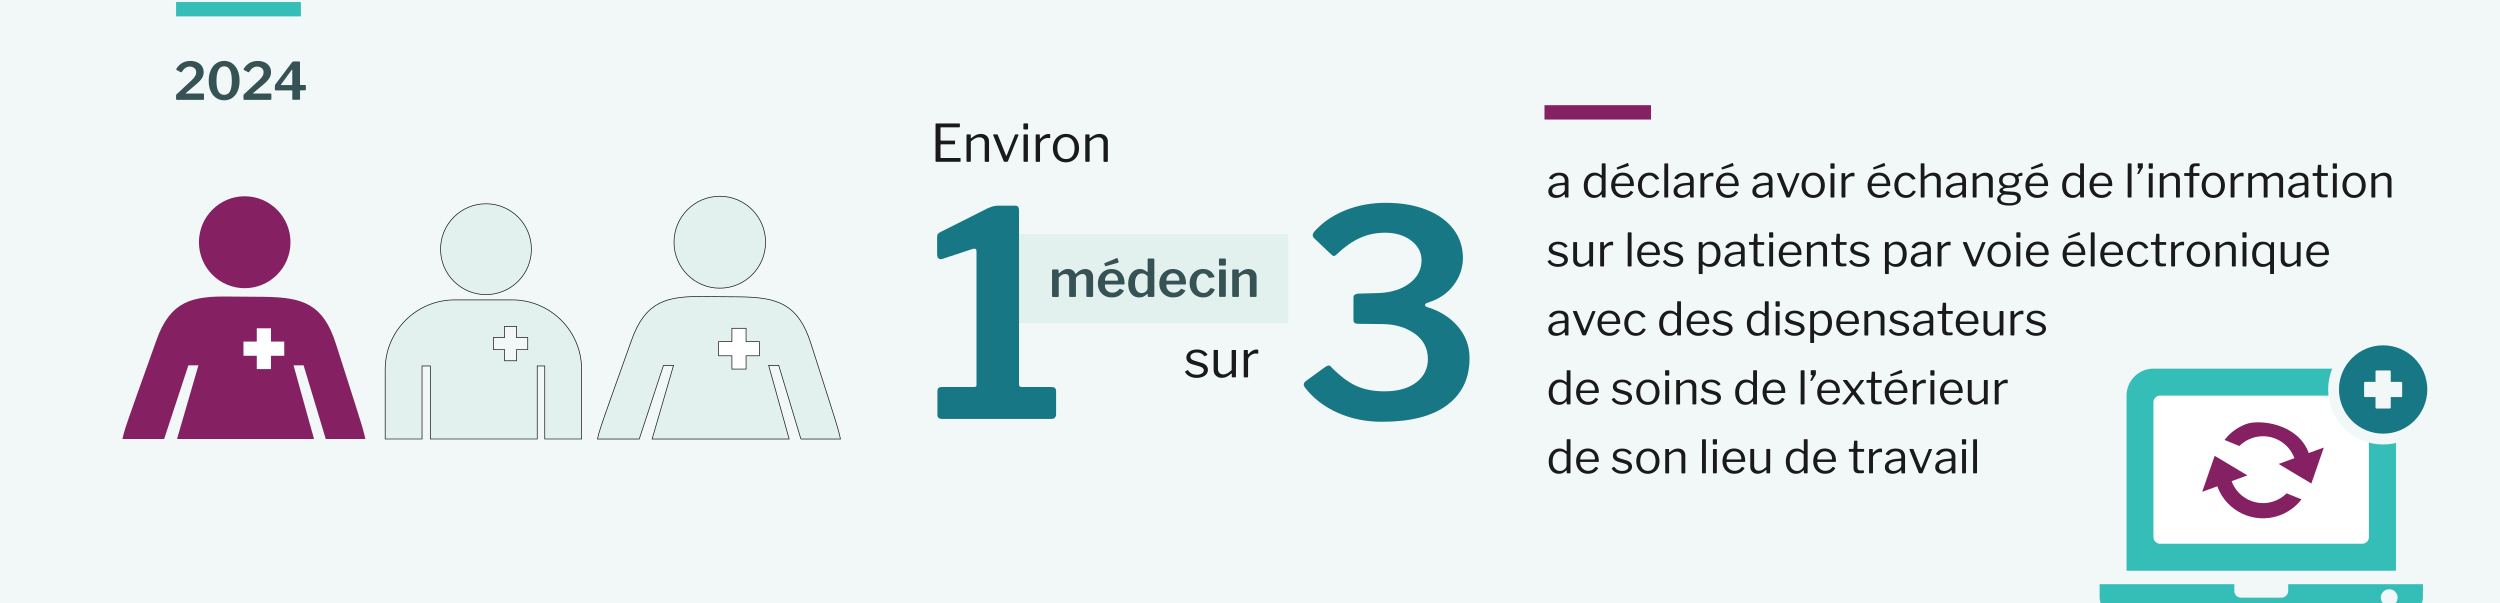 <?xml version="1.0" encoding="UTF-8"?><svg xmlns="http://www.w3.org/2000/svg" width="870" height="210" viewBox="0 0 870 210"><defs><style>.cls-1,.cls-2{fill:#e2f1ee;}.cls-2,.cls-3{stroke:#1a1a1a;stroke-width:.25px;}.cls-2,.cls-3,.cls-4,.cls-5{stroke-miterlimit:10;}.cls-6,.cls-3{fill:#fff;}.cls-7,.cls-4{fill:none;}.cls-8{fill:#1a1a1a;}.cls-4{stroke:#852062;}.cls-4,.cls-5{stroke-width:5px;}.cls-9{fill:#177784;}.cls-10{fill:#852062;}.cls-11,.cls-5{fill:#365254;}.cls-5{stroke:#35bdb7;}.cls-12{fill:#35bdb7;}.cls-13{fill:#f1f8f7;}</style></defs><g id="bd"><rect class="cls-13" x="-5.86" y="-3.36" width="883.67" height="216.73"/><rect class="cls-6" x="744.95" y="133.61" width="84.38" height="60.66"/><path class="cls-12" d="M796.28,205.64c0,1.3-1.05,2.35-2.34,2.35h-14.06c-1.29,0-2.34-1.05-2.34-2.35v-2.34h-46.88v4.69c0,2.59,2.1,4.69,4.69,4.69h103.13c2.59,0,4.69-2.09,4.69-4.69v-4.69h-46.88v2.34ZM831.44,205.05c1.62,0,2.93,1.31,2.93,2.93s-1.31,2.93-2.93,2.93-2.93-1.31-2.93-2.93,1.31-2.93,2.93-2.93Z"/><path class="cls-12" d="M824.41,128.29h-75c-5.18,0-9.37,4.2-9.37,9.38v60.94h93.75v-60.94c0-5.18-4.2-9.38-9.37-9.38ZM751.75,189.23c-1.3,0-2.35-1.05-2.35-2.35v-21.99h0v-24.89c0-1.29,1.05-2.34,2.34-2.34h70.31c1.3,0,2.34,1.05,2.34,2.34v24.89h0v21.99c0,1.3-1.05,2.35-2.35,2.35h-70.31Z"/><circle class="cls-13" cx="829.33" cy="135.54" r="19.14"/><path class="cls-10" d="M791.51,174.38c-6.04,2.2-12.72-.92-14.91-6.95h.05s5.44-2,5.44-2l-6.08-3.64-4.79-2.86-.51-.31-4.34,12.53,5.25-1.91c3.19,8.78,12.91,13.31,21.69,10.11,3.13-1.14,5.72-3.12,7.61-5.58l-5.17-2.09c-1.17,1.16-2.6,2.1-4.25,2.7Z"/><path class="cls-10" d="M781.74,147.54c-3.13,1.14-5.72,3.1-7.61,5.56l5.17,2.11c1.16-1.16,2.6-2.1,4.25-2.7,6.04-2.2,12.71.92,14.91,6.95h-.05s-5.44,2-5.44,2l6.08,3.64,4.79,2.86.51.31,4.34-12.53-5.25,1.91c-3.76-10.32-17.14-11.77-21.69-10.11Z"/><path class="cls-9" d="M829.33,120.17c-8.49,0-15.37,6.88-15.37,15.37s6.88,15.37,15.37,15.37,15.37-6.88,15.37-15.37-6.88-15.37-15.37-15.37ZM835.95,137.89c0,.16-.13.3-.3.3h-3.67v3.67c0,.16-.13.3-.3.3h-4.7c-.16,0-.3-.13-.3-.3v-3.67h-3.67c-.16,0-.3-.13-.3-.3v-4.7c0-.16.13-.3.3-.3h3.67v-3.67c0-.16.13-.3.3-.3h4.7c.16,0,.3.13.3.3v3.67h3.67c.16,0,.3.13.3.3v4.7Z"/></g><g id="design"><rect class="cls-1" x="347.88" y="81.51" width="100.41" height="31"/><path class="cls-11" d="M366.18,103.25s-.07-.13-.07-.25v-8.91c0-.2.08-.31.25-.31h1.78c.17,0,.25.09.25.27v.94c0,.07.02.11.05.13.04.01.08,0,.14-.05.54-.49,1.05-.86,1.53-1.11.48-.25.99-.37,1.53-.37.65,0,1.19.15,1.64.46.44.31.75.71.92,1.2.02.04.05.05.09.05.05,0,.1-.03.16-.09,1.07-1.07,2.13-1.6,3.19-1.6.85,0,1.52.25,2.02.76.49.5.74,1.2.74,2.09v6.5c0,.25-.13.38-.38.38h-1.66c-.11,0-.19-.02-.23-.07-.05-.05-.07-.13-.07-.25v-6.19c0-.47-.12-.83-.36-1.09-.24-.26-.59-.39-1.04-.39-.37,0-.73.1-1.08.3s-.66.44-.94.71c-.14.16-.22.33-.22.52v6.08c0,.25-.13.38-.38.38h-1.66c-.2,0-.31-.11-.31-.32v-6.19c0-.47-.12-.83-.35-1.09-.23-.26-.58-.39-1.05-.39-.4,0-.77.1-1.11.29-.34.19-.72.5-1.12.94v6.41c0,.13-.03.23-.09.28s-.17.08-.32.08h-1.6c-.12,0-.2-.02-.25-.07Z"/><path class="cls-11" d="M384.84,100.61c.23.39.54.7.94.92.4.22.84.33,1.32.33s.94-.1,1.34-.31.78-.54,1.14-.98c.06-.06.11-.09.14-.09s.09.02.16.05l1.1.49c.08.04.13.09.13.16,0,.04-.02.09-.07.16-.54.78-1.14,1.33-1.79,1.67-.65.33-1.46.49-2.42.49s-1.73-.2-2.46-.61-1.29-.98-1.7-1.71c-.41-.73-.61-1.57-.61-2.5,0-1.01.21-1.9.63-2.66.42-.77.99-1.36,1.71-1.78.72-.42,1.52-.63,2.39-.63s1.69.2,2.38.59c.69.4,1.22.97,1.6,1.72.38.75.57,1.64.57,2.67v.07c0,.12-.02.2-.05.25-.04.05-.11.08-.23.09h-6.37c-.13,0-.2.1-.2.29,0,.49.11.93.34,1.32ZM389.27,91.03l.04.14c0,.12-.09.21-.27.27l-4.16,1.17s-.08.02-.14.02c-.11,0-.19-.06-.23-.18l-.18-.56c-.02-.07-.04-.12-.04-.14,0-.08.04-.14.13-.18l4.21-1.76s.05-.02.09-.02c.08,0,.15.05.2.16l.36,1.08ZM388.77,97.67c.12,0,.2-.01.24-.04.04-.03.06-.1.06-.21,0-.38-.08-.76-.25-1.12-.17-.36-.42-.65-.75-.88-.33-.23-.72-.34-1.18-.34-.71,0-1.28.25-1.72.75-.44.5-.65,1.11-.64,1.84h4.23Z"/><path class="cls-11" d="M399.4,103v-.59c0-.11-.03-.16-.09-.16-.04,0-.08.03-.14.09-.35.34-.74.61-1.16.84s-.95.33-1.56.33c-.74,0-1.4-.18-1.98-.55s-1.03-.91-1.36-1.64c-.33-.73-.49-1.62-.49-2.67,0-.98.18-1.86.53-2.63.35-.77.84-1.36,1.45-1.78.61-.42,1.3-.63,2.05-.63.5,0,.94.08,1.32.24.38.16.74.4,1.09.71.06.06.13.09.2.09s.11-.08.11-.23v-4.16c0-.19.08-.29.25-.29h1.82c.18,0,.27.1.27.31v12.71c0,.12-.03.21-.08.26-.05.05-.15.08-.3.08h-1.58c-.23,0-.34-.11-.34-.32ZM398.42,95.39c-.31-.16-.65-.24-1.04-.24-.72,0-1.3.29-1.74.87-.44.58-.66,1.44-.66,2.58s.21,2,.64,2.56.99.83,1.7.83c.37,0,.71-.09,1.03-.26.31-.17.56-.4.74-.68.18-.28.27-.56.27-.85v-4.07c-.32-.34-.64-.59-.95-.75Z"/><path class="cls-11" d="M406.21,100.61c.23.39.54.7.95.92.4.22.84.33,1.32.33s.94-.1,1.34-.31c.4-.21.78-.54,1.14-.98.06-.06.11-.09.14-.09s.09.02.16.05l1.1.49c.08.04.13.09.13.16,0,.04-.02.09-.07.16-.54.78-1.14,1.33-1.79,1.67-.65.33-1.46.49-2.42.49s-1.73-.2-2.46-.61-1.29-.98-1.7-1.71c-.41-.73-.61-1.57-.61-2.5,0-1.01.21-1.9.63-2.66.42-.77.99-1.36,1.71-1.78.72-.42,1.52-.63,2.39-.63s1.7.2,2.39.59,1.22.97,1.6,1.72c.38.75.57,1.64.57,2.67v.07c0,.12-.02.2-.05.25-.04.05-.11.08-.23.09h-6.37c-.13,0-.2.1-.2.29,0,.49.11.93.34,1.32ZM410.13,97.67c.12,0,.2-.01.24-.04.04-.03.06-.1.06-.21,0-.38-.08-.76-.25-1.12-.17-.36-.42-.65-.75-.88-.33-.23-.72-.34-1.18-.34-.71,0-1.28.25-1.72.75-.44.5-.65,1.11-.64,1.84h4.23Z"/><path class="cls-11" d="M421.18,94.34c.67.49,1.15,1.1,1.44,1.82l.04.16c0,.1-.07.16-.22.18l-1.58.2-.07.02c-.08,0-.14-.06-.18-.18-.29-.47-.56-.81-.82-1.04-.26-.22-.6-.33-1.04-.33-.74,0-1.33.29-1.76.88-.43.59-.65,1.42-.65,2.5s.22,1.95.67,2.53c.44.58,1.06.87,1.85.87.52,0,.95-.13,1.3-.4.35-.26.68-.67,1.01-1.21.04-.05.08-.08.12-.09.04-.01.1,0,.17.02l1.13.31c.12.04.16.14.11.31-.3.7-.79,1.3-1.46,1.83s-1.53.78-2.57.78c-.9,0-1.71-.21-2.42-.62-.71-.41-1.27-.99-1.67-1.74-.4-.74-.6-1.6-.6-2.56s.2-1.84.61-2.59c.41-.76.97-1.34,1.68-1.76.71-.42,1.52-.63,2.4-.63,1.01,0,1.85.25,2.52.74Z"/><path class="cls-11" d="M426.61,92.02c0,.14-.03.25-.1.31-.07.07-.18.1-.33.1h-1.64c-.13,0-.22-.03-.27-.09-.05-.06-.07-.15-.07-.27v-1.76c0-.23.1-.34.29-.34h1.85c.08,0,.15.03.2.08.05.05.07.13.07.22v1.75ZM426.58,102.92c0,.14-.03.25-.1.31-.07.06-.18.09-.33.09h-1.57c-.13,0-.22-.02-.27-.07-.05-.05-.07-.13-.07-.25v-8.91c0-.2.09-.31.27-.31h1.82c.17,0,.25.1.25.29v8.86Z"/><path class="cls-11" d="M428.88,103.25s-.07-.13-.07-.25v-8.91c0-.2.08-.31.25-.31h1.8c.16,0,.23.09.23.27v.94c0,.07.02.11.05.13.04.01.08,0,.14-.05.56-.49,1.09-.86,1.57-1.1.49-.24,1.01-.36,1.58-.36.89,0,1.59.26,2.1.76.51.51.76,1.19.76,2.03v6.55c0,.25-.13.38-.38.38h-1.66c-.12,0-.2-.02-.24-.07-.04-.05-.06-.13-.06-.25v-6.19c0-.47-.13-.83-.39-1.09-.26-.26-.63-.39-1.12-.39-.42,0-.8.1-1.14.29-.34.19-.73.5-1.16.94v6.41c0,.13-.03.23-.09.28s-.17.08-.32.08h-1.6c-.12,0-.2-.02-.25-.07Z"/><path class="cls-11" d="M65.51,29.02c.76-.67,1.33-1.22,1.72-1.65.39-.43.66-.81.82-1.15.16-.34.23-.7.23-1.09,0-.6-.22-1.08-.65-1.43-.43-.35-.96-.53-1.58-.53-1.1,0-2.03.62-2.77,1.85-.04.08-.11.13-.22.13-.07,0-.15-.02-.23-.07l-1.33-.7c-.12-.07-.18-.16-.18-.27,0-.07.03-.16.09-.25,1.14-1.76,2.75-2.65,4.82-2.65.9,0,1.7.16,2.4.47.7.31,1.25.77,1.65,1.36s.59,1.3.59,2.11c0,.74-.2,1.44-.61,2.08-.41.64-1.1,1.38-2.09,2.2l-3.44,2.9c-.06.06-.09.1-.09.13,0,.06.07.09.2.09h5.85c.11,0,.19.02.23.05.05.04.07.1.07.2v1.66c0,.19-.11.29-.32.29h-9.02c-.14,0-.24-.02-.3-.07-.05-.05-.08-.14-.08-.27v-1.17c0-.11.04-.23.13-.35.08-.13.28-.31.59-.57l3.51-3.29Z"/><path class="cls-11" d="M80.77,22.03c.81.56,1.45,1.36,1.91,2.41s.69,2.27.69,3.66-.23,2.6-.68,3.63c-.46,1.03-1.09,1.81-1.9,2.36-.81.55-1.74.82-2.78.82s-1.97-.27-2.78-.82c-.81-.55-1.45-1.33-1.91-2.35-.46-1.02-.69-2.23-.69-3.62s.23-2.63.7-3.67c.47-1.04,1.11-1.85,1.93-2.41.82-.56,1.74-.85,2.77-.85s1.94.28,2.75.84ZM80,31.84c.44-.77.67-2.01.67-3.72s-.22-3.01-.67-3.82-1.11-1.22-1.99-1.22c-1.79,0-2.68,1.68-2.68,5.04,0,1.69.23,2.93.68,3.71.46.78,1.12,1.17,2,1.17s1.55-.39,2-1.16Z"/><path class="cls-11" d="M88.96,29.02c.76-.67,1.33-1.22,1.72-1.65.39-.43.66-.81.82-1.15s.23-.7.23-1.09c0-.6-.22-1.08-.65-1.43-.43-.35-.96-.53-1.58-.53-1.1,0-2.03.62-2.77,1.85-.04.08-.11.13-.22.13-.07,0-.15-.02-.23-.07l-1.33-.7c-.12-.07-.18-.16-.18-.27,0-.07.03-.16.09-.25,1.14-1.76,2.75-2.65,4.82-2.65.9,0,1.7.16,2.4.47.7.31,1.25.77,1.65,1.36.4.59.59,1.3.59,2.11,0,.74-.2,1.44-.61,2.08-.41.64-1.1,1.38-2.09,2.2l-3.44,2.9c-.06.06-.09.1-.09.13,0,.06.07.09.2.09h5.85c.11,0,.19.02.23.05.05.04.07.1.07.2v1.66c0,.19-.11.29-.32.29h-9.02c-.14,0-.24-.02-.3-.07-.05-.05-.08-.14-.08-.27v-1.17c0-.11.04-.23.13-.35.08-.13.28-.31.59-.57l3.51-3.29Z"/><path class="cls-11" d="M101.88,21.44c.08-.04.2-.05.36-.05h1.91c.17,0,.25.1.25.29v7.72c0,.06.02.11.05.14.04.04.08.05.13.05h1.55c.2,0,.31.08.31.23v1.31c0,.2-.11.31-.32.31h-1.51c-.13,0-.2.07-.2.2v2.74c0,.13-.03.23-.09.28s-.16.08-.31.08h-1.96c-.23,0-.34-.11-.34-.32l.02-2.83c0-.1-.07-.14-.2-.14h-5.56c-.22,0-.32-.1-.32-.31v-1.3c0-.1.03-.2.09-.31.06-.11.16-.27.31-.46l5.58-7.4c.1-.12.19-.2.27-.23ZM101.55,29.6s.09-.01.12-.04c.03-.02.04-.05.04-.09v-5c0-.17-.02-.25-.07-.25-.02,0-.08.06-.18.18l-3.64,4.97c-.05.07-.07.12-.07.14,0,.06.07.09.2.09h3.6Z"/><line class="cls-5" x1="104.7" y1="3.2" x2="61.28" y2="3.2"/><path class="cls-8" d="M325.61,43.01s.09-.05.17-.05h8.08c.12,0,.18.07.18.2v.92c0,.14-.08.22-.23.22h-6.28c-.1,0-.16.02-.19.04-.03.03-.04.09-.04.17v4.21c0,.13.07.2.2.2h4.66c.13,0,.2.07.2.2v.95c0,.11-.07.16-.2.16h-4.66c-.13,0-.2.07-.2.2v4.37c0,.07.01.12.04.14.02.02.07.04.14.04h6.61c.07,0,.12.01.15.04.03.02.04.07.04.14v.95c0,.13-.07.2-.2.2h-8.26c-.1,0-.16-.02-.2-.05-.04-.04-.05-.1-.05-.2v-12.85c0-.1.01-.16.04-.2Z"/><path class="cls-8" d="M336.35,56.08v-9.07c0-.16.07-.23.2-.23h1.08c.13,0,.2.07.2.2v1.04c0,.13.05.15.16.05.67-.53,1.25-.91,1.72-1.13.47-.23,1-.34,1.59-.34.91,0,1.62.25,2.13.74.51.49.76,1.15.76,1.98v6.71c0,.19-.09.29-.27.29h-1.01c-.16,0-.23-.08-.23-.23v-6.43c0-.6-.15-1.06-.46-1.39-.31-.32-.78-.49-1.41-.49-.5,0-.97.11-1.4.33-.43.22-.94.6-1.56,1.12v6.8c0,.1-.02.17-.06.21-.04.04-.11.06-.21.06h-.99c-.17,0-.25-.08-.25-.23Z"/><path class="cls-8" d="M354.43,46.85c.03.05.03.11,0,.17l-3.65,9.02c-.06.18-.2.27-.41.27h-.65c-.23,0-.38-.08-.45-.25l-3.64-9.02s-.02-.05-.02-.09c0-.12.07-.18.22-.18h1.12c.13,0,.23.07.29.2l2.83,7.07c.04.12.08.18.13.18s.1-.07.16-.2l2.81-7.06c.04-.13.13-.2.27-.2h.83c.08,0,.14.03.17.08Z"/><path class="cls-8" d="M357.77,44.72c0,.12-.02.21-.07.26-.05.05-.13.08-.25.08h-1.04c-.18,0-.27-.1-.27-.31v-1.51c0-.19.08-.29.25-.29h1.13c.07,0,.13.02.18.07.05.05.07.11.07.2v1.49ZM357.7,56.01c0,.12-.02.2-.07.24-.05.04-.13.06-.25.06h-.92c-.11,0-.18-.02-.22-.05-.04-.04-.05-.1-.05-.2v-9.04c0-.17.07-.25.22-.25h1.1c.13,0,.2.08.2.23v9Z"/><path class="cls-8" d="M360.42,56.08v-9.07c0-.16.07-.23.2-.23h1.04c.13,0,.2.07.2.2v1.17c0,.07.02.11.06.13s.09-.01.13-.07c.91-1.07,1.84-1.6,2.79-1.6.42,0,.63.08.63.23v1.08c0,.12-.05.17-.16.14-.22-.04-.49-.05-.81-.05-.35,0-.73.1-1.13.31s-.75.47-1.03.79c-.28.32-.41.65-.41.99v5.96c0,.18-.09.27-.27.27h-.99c-.17,0-.25-.08-.25-.23Z"/><path class="cls-8" d="M368.57,55.87c-.69-.41-1.22-.99-1.6-1.74-.38-.74-.57-1.59-.57-2.54s.2-1.84.58-2.59c.39-.76.93-1.35,1.62-1.77.69-.43,1.48-.64,2.37-.64s1.68.21,2.37.64c.69.43,1.22,1.02,1.6,1.77.38.76.57,1.61.57,2.57s-.19,1.79-.58,2.54c-.38.74-.92,1.33-1.61,1.75-.69.42-1.48.63-2.37.63s-1.69-.21-2.39-.62ZM373.18,54.34c.52-.68.78-1.61.78-2.8s-.27-2.11-.8-2.8c-.53-.69-1.26-1.03-2.19-1.03s-1.67.35-2.21,1.03c-.54.69-.81,1.62-.81,2.8s.27,2.11.81,2.79,1.28,1.03,2.23,1.03,1.67-.34,2.19-1.02Z"/><path class="cls-8" d="M377.68,56.08v-9.07c0-.16.07-.23.2-.23h1.08c.13,0,.2.07.2.2v1.04c0,.13.05.15.16.05.67-.53,1.24-.91,1.72-1.13.47-.23,1-.34,1.59-.34.91,0,1.62.25,2.13.74.51.49.77,1.15.77,1.98v6.71c0,.19-.09.29-.27.29h-1.01c-.16,0-.23-.08-.23-.23v-6.43c0-.6-.15-1.06-.46-1.39-.31-.32-.78-.49-1.41-.49-.5,0-.97.11-1.4.33-.43.22-.94.6-1.56,1.12v6.8c0,.1-.02.17-.06.21-.04.04-.11.06-.21.06h-.99c-.17,0-.25-.08-.25-.23Z"/><path class="cls-9" d="M367.52,136.08v8.2c0,.4-.13.75-.4,1.05-.27.3-.7.45-1.3.45h-38c-1.07,0-1.6-.47-1.6-1.4v-8.3c0-.93.5-1.4,1.5-1.4h11.2c.6,0,.9-.2.9-.6v-46.5c0-.47-.08-.77-.25-.9-.17-.13-.48-.17-.95-.1l-10.6,3.5c-.13.07-.33.1-.6.1-.87,0-1.3-.57-1.3-1.7v-5.8c0-.6.08-1.02.25-1.25.17-.23.52-.48,1.05-.75l16.1-8.1c.73-.33,1.38-.58,1.95-.75.57-.17,1.18-.25,1.85-.25h6c.87,0,1.3.53,1.3,1.6v60.6c0,.6.3.9.9.9h10.4c1.07,0,1.6.47,1.6,1.4Z"/><path class="cls-2" d="M169.12,102.53c8.73,0,15.81-7.08,15.81-15.81s-7.08-15.81-15.81-15.81-15.81,7.08-15.81,15.81,7.08,15.81,15.81,15.81Z"/><path class="cls-2" d="M178.21,104.36h-19.97c-13.36,0-24.19,10.83-24.19,24.19v24.22h12.82v-25.41h2.89v25.41h37.2v-25.41h2.61v25.41h12.83v-24.22c0-13.36-10.83-24.19-24.19-24.19ZM183.65,121.64h-3.9v3.9h-4.16v-3.9h-3.9v-4.16h3.9v-3.9h4.16v3.9h3.9v4.16Z"/><path class="cls-10" d="M85.16,100.29c8.79,0,15.93-7.16,15.93-15.99s-7.14-16-15.93-16-15.93,7.16-15.93,16,7.14,15.99,15.93,15.99Z"/><path class="cls-10" d="M113.37,152.78h13.77c-.1-.51-.22-1.02-.35-1.55-1.01-4.24-5.46-17.49-9.88-31.52-4.43-14.02-11.64-16.21-24.73-16.41l-12.2-.1c-13.08-.21-20.69,1.42-25.58,15.29-4.9,13.87-10.17,28.13-11.33,32.32-.18.67-.34,1.33-.47,1.97h14.52l8.43-25.64h3.5l-7.45,25.64h47.68l-7.13-25.64h3.5l7.72,25.64Z"/><polygon class="cls-6" points="98.92 123.81 94.29 123.81 94.29 128.44 89.36 128.44 89.36 123.81 84.73 123.81 84.73 118.87 89.36 118.87 89.36 114.25 94.29 114.25 94.29 118.87 98.92 118.87 98.92 123.81"/><path class="cls-2" d="M250.49,100.29c8.79,0,15.93-7.16,15.93-15.99s-7.14-16-15.93-16-15.93,7.16-15.93,16,7.14,15.99,15.93,15.99Z"/><path class="cls-2" d="M278.71,152.78h13.77c-.1-.51-.22-1.02-.35-1.55-1.01-4.24-5.46-17.49-9.88-31.52-4.43-14.02-11.64-16.21-24.73-16.41l-12.2-.1c-13.08-.21-20.69,1.42-25.58,15.29-4.9,13.87-10.17,28.13-11.33,32.32-.18.67-.34,1.33-.47,1.97h14.52l8.43-25.64h3.5l-7.45,25.64h47.68l-7.13-25.64h3.5l7.72,25.64Z"/><polygon class="cls-3" points="264.26 123.81 259.63 123.81 259.63 128.44 254.7 128.44 254.7 123.81 250.07 123.81 250.07 118.87 254.7 118.87 254.7 114.25 259.63 114.25 259.63 118.87 264.26 118.87 264.26 123.81"/><path class="cls-9" d="M456.8,81.88c0-.2.13-.57.4-1.1,2.87-3.27,6.48-5.78,10.85-7.55,4.37-1.77,9.08-2.65,14.15-2.65,5.47,0,10.23.82,14.3,2.45,4.07,1.63,7.18,3.9,9.35,6.8,2.17,2.9,3.25,6.22,3.25,9.95,0,3.4-1.07,6.53-3.2,9.4-2.13,2.87-5.1,4.9-8.9,6.1-.73.2-1.1.5-1.1.9,0,.33.37.6,1.1.8,4.27,1.33,7.73,3.57,10.4,6.7,2.67,3.13,4,6.8,4,11,0,6.93-2.58,12.35-7.75,16.25-5.17,3.9-12.75,5.85-22.75,5.85-5.53,0-10.63-1.03-15.3-3.1-4.67-2.07-8.47-4.97-11.4-8.7-.33-.47-.5-.83-.5-1.1,0-.53.3-1,.9-1.4l6.6-4.8c.53-.33.93-.5,1.2-.5.33,0,.6.17.8.5,3.07,3.13,5.98,5.33,8.75,6.6,2.77,1.27,6.05,1.9,9.85,1.9,4.67,0,8.35-1.03,11.05-3.1,2.7-2.07,4.05-4.77,4.05-8.1,0-3.73-1.52-6.68-4.55-8.85-3.03-2.17-6.72-3.28-11.05-3.35l-8.7-.1c-1.07,0-1.6-.43-1.6-1.3v-7.9c0-.73.53-1.17,1.6-1.3l7-.2c4.4-.13,8.02-1.25,10.85-3.35,2.83-2.1,4.25-4.78,4.25-8.05,0-2.73-1.2-5.02-3.6-6.85-2.4-1.83-5.43-2.75-9.1-2.75-3.13,0-6.03.6-8.7,1.8-2.67,1.2-5.33,3.07-8,5.6-.47.47-.83.7-1.1.7s-.6-.2-1-.6l-6-5.7c-.27-.4-.4-.7-.4-.9Z"/><path class="cls-8" d="M541.48,68.88c-.83,0-1.49-.21-1.96-.63s-.71-.98-.71-1.69c0-.85.36-1.53,1.08-2.02.72-.49,1.76-.78,3.13-.86l1.25-.1c.18-.02.27-.1.27-.24v-.43c0-.58-.18-1.03-.54-1.37s-.84-.5-1.45-.5c-.94,0-1.71.43-2.3,1.28-.03.05-.06.09-.1.1-.03.02-.07.01-.13,0l-.86-.29c-.05-.02-.08-.06-.08-.11,0-.03.02-.08.05-.14.32-.57.78-1.01,1.37-1.32.59-.31,1.29-.47,2.1-.47,1.04,0,1.85.24,2.4.73.55.49.83,1.15.83,2.01v5.66c0,.1-.02.16-.05.19-.03.03-.09.05-.18.05h-.8c-.13,0-.2-.08-.22-.26l-.03-.74c-.01-.07-.04-.11-.08-.11s-.09.03-.14.08c-.82.79-1.77,1.18-2.85,1.18ZM544.3,64.4l-1.04.1c-.99.06-1.76.26-2.3.58-.54.32-.81.76-.81,1.33,0,.46.16.82.49,1.09.33.27.76.4,1.3.4.33,0,.66-.06.98-.18.32-.12.6-.28.85-.48.25-.19.43-.4.57-.62.13-.22.2-.43.2-.63v-1.33c0-.17-.08-.26-.24-.26Z"/><path class="cls-8" d="M557.42,68.49v-.69c0-.1-.03-.14-.08-.14-.03,0-.07.03-.13.08-.32.32-.67.59-1.05.81-.38.22-.87.33-1.46.33-.68,0-1.29-.16-1.82-.48-.53-.32-.96-.8-1.26-1.45-.31-.65-.46-1.43-.46-2.34s.16-1.69.48-2.37.76-1.21,1.33-1.59c.56-.38,1.21-.57,1.94-.57.48,0,.9.07,1.25.22.35.15.68.36.99.62.09.06.14.1.18.1.05,0,.08-.07.08-.21v-3.76c0-.14.06-.21.18-.21h.98c.12,0,.18.07.18.21v11.41c0,.1-.02.16-.05.2-.03.04-.1.06-.21.06h-.82c-.15,0-.22-.07-.22-.22ZM556.34,61.33c-.35-.18-.72-.26-1.13-.26-.81,0-1.46.3-1.95.91s-.74,1.47-.74,2.58.24,1.96.73,2.51c.49.55,1.11.83,1.86.83.42,0,.8-.1,1.14-.3s.62-.45.82-.74c.2-.3.3-.6.3-.9v-3.86c-.34-.34-.69-.6-1.03-.78Z"/><path class="cls-8" d="M562.46,66.43c.25.44.59.78,1.02,1.04.43.26.9.38,1.41.38,1.07,0,1.9-.44,2.5-1.33.04-.04.08-.07.11-.07.03,0,.07,0,.11.02l.67.34c.09.05.1.13.03.22-.42.64-.91,1.11-1.49,1.4-.58.29-1.26.44-2.06.44s-1.48-.18-2.1-.54c-.62-.36-1.1-.87-1.45-1.53-.35-.66-.52-1.4-.52-2.25,0-.91.18-1.7.53-2.38s.83-1.2,1.45-1.56,1.3-.54,2.07-.54,1.44.17,2.02.51c.58.34,1.03.84,1.35,1.5.32.66.48,1.43.48,2.33v.06c0,.1-.02.17-.05.22-.03.05-.1.07-.19.07h-6.13c-.1,0-.14.08-.14.24,0,.51.13.99.38,1.42ZM566.98,63.89c.12,0,.19-.01.22-.04.03-.03.05-.09.05-.18,0-.47-.1-.9-.3-1.3s-.49-.72-.86-.96c-.38-.24-.82-.36-1.32-.36-.54,0-1.02.14-1.42.41-.41.27-.71.62-.93,1.06s-.31.89-.3,1.38h4.86ZM566.82,57.52s.02.05.02.1c0,.09-.06.14-.18.18l-3.66,1.15s-.05.02-.1.02c-.07,0-.13-.05-.16-.14l-.13-.35s-.02-.05-.02-.08c0-.08.03-.13.1-.14l3.7-1.54s.03-.02.06-.02c.06,0,.11.03.13.1l.24.74Z"/><path class="cls-8" d="M576,60.62c.55.36.99.84,1.32,1.44l.03.13c0,.06-.04.1-.11.11l-.88.21-.05.02c-.05,0-.11-.04-.16-.13-.34-.46-.67-.79-.98-1.01-.31-.21-.67-.32-1.08-.32-.83,0-1.49.31-1.98.92-.49.61-.74,1.44-.74,2.49s.25,1.89.74,2.5c.5.61,1.17.91,2.01.91.5,0,.94-.12,1.32-.37.38-.25.72-.62,1.03-1.14.03-.05.06-.08.1-.09s.07,0,.11.02l.69.26c.07.03.1.1.06.21-.33.62-.78,1.12-1.36,1.51-.58.39-1.26.58-2.06.58s-1.47-.18-2.08-.55c-.61-.37-1.08-.88-1.42-1.54-.34-.66-.51-1.42-.51-2.27s.17-1.62.51-2.3c.34-.68.82-1.2,1.43-1.58.61-.37,1.3-.56,2.07-.56s1.44.18,1.99.54Z"/><path class="cls-8" d="M580.52,68.45c0,.11-.02.18-.06.22-.04.04-.12.06-.22.06h-.83c-.1,0-.16-.02-.19-.05-.03-.03-.05-.09-.05-.18l.02-11.42c0-.15.06-.22.19-.22h.96c.13,0,.19.07.19.21v11.39Z"/><path class="cls-8" d="M585.06,68.88c-.83,0-1.49-.21-1.96-.63s-.71-.98-.71-1.69c0-.85.36-1.53,1.08-2.02.72-.49,1.76-.78,3.13-.86l1.25-.1c.18-.02.27-.1.27-.24v-.43c0-.58-.18-1.03-.54-1.37s-.84-.5-1.45-.5c-.94,0-1.71.43-2.3,1.28-.03.05-.06.09-.1.1-.03.02-.07.01-.13,0l-.86-.29c-.05-.02-.08-.06-.08-.11,0-.03.02-.08.05-.14.32-.57.78-1.01,1.37-1.32.59-.31,1.29-.47,2.1-.47,1.04,0,1.85.24,2.4.73.55.49.83,1.15.83,2.01v5.66c0,.1-.02.16-.05.19-.03.03-.09.05-.18.05h-.8c-.13,0-.2-.08-.22-.26l-.03-.74c-.01-.07-.04-.11-.08-.11s-.09.03-.14.08c-.82.79-1.77,1.18-2.85,1.18ZM587.88,64.4l-1.04.1c-.99.06-1.76.26-2.3.58-.54.32-.81.76-.81,1.33,0,.46.16.82.49,1.09.33.27.76.4,1.3.4.33,0,.66-.06.98-.18.32-.12.6-.28.85-.48.25-.19.43-.4.57-.62.13-.22.2-.43.2-.63v-1.33c0-.17-.08-.26-.24-.26Z"/><path class="cls-8" d="M591.75,68.51v-8.06c0-.14.06-.21.18-.21h.93c.12,0,.18.06.18.18v1.04c0,.06.02.1.06.11s.08-.01.12-.06c.81-.95,1.64-1.42,2.48-1.42.37,0,.56.07.56.21v.96c0,.11-.05.15-.14.13-.19-.03-.43-.05-.72-.05-.31,0-.65.09-1.01.27-.36.18-.67.42-.91.7-.25.29-.37.58-.37.88v5.3c0,.16-.08.24-.24.24h-.88c-.15,0-.22-.07-.22-.21Z"/><path class="cls-8" d="M598.94,66.43c.25.44.59.78,1.02,1.04.43.26.9.38,1.41.38,1.07,0,1.9-.44,2.5-1.33.04-.04.08-.07.11-.07.03,0,.07,0,.11.02l.67.34c.09.05.1.13.03.22-.42.64-.91,1.11-1.49,1.4-.58.29-1.26.44-2.06.44s-1.48-.18-2.1-.54c-.62-.36-1.1-.87-1.45-1.53-.35-.66-.52-1.4-.52-2.25,0-.91.18-1.7.53-2.38s.83-1.2,1.45-1.56,1.3-.54,2.07-.54,1.44.17,2.02.51c.58.34,1.03.84,1.35,1.5.32.66.48,1.43.48,2.33v.06c0,.1-.02.17-.05.22-.03.05-.1.07-.19.07h-6.13c-.1,0-.14.08-.14.24,0,.51.13.99.38,1.42ZM603.46,63.89c.12,0,.19-.01.22-.04.03-.03.05-.09.05-.18,0-.47-.1-.9-.3-1.3s-.49-.72-.86-.96c-.38-.24-.82-.36-1.32-.36-.54,0-1.02.14-1.42.41-.41.27-.71.62-.93,1.06s-.31.89-.3,1.38h4.86ZM603.3,57.52s.02.05.02.1c0,.09-.06.14-.18.18l-3.66,1.15s-.05.02-.1.02c-.07,0-.13-.05-.16-.14l-.13-.35s-.02-.05-.02-.08c0-.08.03-.13.1-.14l3.7-1.54s.03-.02.06-.02c.06,0,.11.03.13.1l.24.74Z"/><path class="cls-8" d="M612.49,68.88c-.83,0-1.49-.21-1.96-.63s-.71-.98-.71-1.69c0-.85.36-1.53,1.08-2.02.72-.49,1.76-.78,3.13-.86l1.25-.1c.18-.02.27-.1.27-.24v-.43c0-.58-.18-1.03-.54-1.37s-.84-.5-1.45-.5c-.94,0-1.71.43-2.3,1.28-.03.05-.06.09-.1.1-.03.02-.07.01-.13,0l-.86-.29c-.05-.02-.08-.06-.08-.11,0-.03.02-.08.05-.14.32-.57.78-1.01,1.37-1.32.59-.31,1.29-.47,2.1-.47,1.04,0,1.85.24,2.4.73.55.49.83,1.15.83,2.01v5.66c0,.1-.02.16-.05.19-.03.03-.09.05-.18.05h-.8c-.13,0-.2-.08-.22-.26l-.03-.74c-.01-.07-.04-.11-.08-.11s-.09.03-.14.08c-.82.79-1.77,1.18-2.85,1.18ZM615.3,64.4l-1.04.1c-.99.06-1.76.26-2.3.58-.54.32-.81.76-.81,1.33,0,.46.16.82.49,1.09.33.27.76.4,1.3.4.33,0,.66-.06.98-.18.32-.12.6-.28.85-.48.25-.19.43-.4.57-.62.13-.22.2-.43.2-.63v-1.33c0-.17-.08-.26-.24-.26Z"/><path class="cls-8" d="M626.22,60.31s.03.1,0,.15l-3.25,8.02c-.05.16-.18.24-.37.24h-.58c-.2,0-.34-.07-.4-.22l-3.23-8.02s-.02-.05-.02-.08c0-.11.06-.16.19-.16h.99c.12,0,.2.06.26.18l2.51,6.29c.03.11.07.16.11.16s.09-.06.14-.18l2.5-6.27c.03-.12.11-.18.24-.18h.74c.07,0,.13.02.15.07Z"/><path class="cls-8" d="M628.88,68.33c-.61-.37-1.09-.88-1.42-1.54-.34-.66-.5-1.41-.5-2.26s.17-1.63.52-2.3c.35-.67.83-1.2,1.44-1.58s1.31-.57,2.1-.57,1.49.19,2.1.57,1.09.9,1.42,1.58c.34.67.5,1.44.5,2.29s-.17,1.59-.51,2.26c-.34.66-.82,1.18-1.43,1.55-.61.37-1.31.56-2.1.56s-1.51-.18-2.12-.55ZM632.97,66.97c.46-.6.7-1.43.7-2.49s-.24-1.87-.71-2.49c-.48-.61-1.12-.92-1.94-.92s-1.49.31-1.97.92c-.48.61-.72,1.44-.72,2.49s.24,1.87.72,2.48,1.14.91,1.98.91,1.48-.3,1.94-.9Z"/><path class="cls-8" d="M638.44,58.41c0,.11-.02.18-.06.23-.04.05-.12.07-.22.07h-.93c-.16,0-.24-.09-.24-.27v-1.34c0-.17.07-.26.22-.26h1.01c.06,0,.12.02.16.06.04.04.06.1.06.18v1.33ZM638.37,68.45c0,.11-.02.18-.06.22-.04.04-.12.06-.22.06h-.82c-.1,0-.16-.02-.19-.05-.03-.03-.05-.09-.05-.18v-8.03c0-.15.06-.22.19-.22h.98c.12,0,.18.07.18.21v8Z"/><path class="cls-8" d="M640.85,68.51v-8.06c0-.14.06-.21.18-.21h.93c.12,0,.18.06.18.18v1.04c0,.06.02.1.06.11s.08-.01.12-.06c.81-.95,1.64-1.42,2.48-1.42.37,0,.56.07.56.21v.96c0,.11-.05.15-.14.13-.19-.03-.43-.05-.72-.05-.31,0-.65.09-1.01.27-.36.18-.67.42-.91.7-.25.29-.37.58-.37.88v5.3c0,.16-.08.24-.24.24h-.88c-.15,0-.22-.07-.22-.21Z"/><path class="cls-8" d="M651.69,66.43c.25.44.59.78,1.02,1.04.43.26.9.38,1.41.38,1.07,0,1.9-.44,2.5-1.33.04-.04.08-.07.11-.07.03,0,.07,0,.11.02l.67.34c.09.05.1.13.03.22-.42.64-.91,1.11-1.49,1.4-.58.29-1.26.44-2.06.44s-1.48-.18-2.1-.54c-.62-.36-1.1-.87-1.45-1.53-.35-.66-.52-1.4-.52-2.25,0-.91.18-1.7.53-2.38s.83-1.2,1.45-1.56,1.3-.54,2.07-.54,1.44.17,2.02.51c.58.34,1.03.84,1.35,1.5.32.66.48,1.43.48,2.33v.06c0,.1-.02.17-.05.22-.03.05-.1.07-.19.07h-6.13c-.1,0-.14.08-.14.24,0,.51.13.99.38,1.42ZM656.21,63.89c.12,0,.19-.01.22-.04.03-.03.05-.09.05-.18,0-.47-.1-.9-.3-1.3s-.49-.72-.86-.96c-.38-.24-.82-.36-1.32-.36-.54,0-1.02.14-1.42.41-.41.27-.71.62-.93,1.06s-.31.89-.3,1.38h4.86ZM656.05,57.52s.02.05.02.1c0,.09-.06.14-.18.18l-3.66,1.15s-.05.02-.1.02c-.07,0-.13-.05-.16-.14l-.13-.35s-.02-.05-.02-.08c0-.08.03-.13.1-.14l3.7-1.54s.03-.02.06-.02c.06,0,.11.03.13.1l.24.74Z"/><path class="cls-8" d="M665.23,60.62c.55.36.99.84,1.32,1.44l.03.13c0,.06-.04.1-.11.11l-.88.21-.05.02c-.05,0-.11-.04-.16-.13-.34-.46-.67-.79-.98-1.01-.31-.21-.67-.32-1.08-.32-.83,0-1.49.31-1.98.92-.49.61-.74,1.44-.74,2.49s.25,1.89.74,2.5c.5.61,1.17.91,2.01.91.5,0,.94-.12,1.32-.37.38-.25.72-.62,1.03-1.14.03-.05.06-.08.1-.09s.07,0,.11.02l.69.26c.07.03.1.1.06.21-.33.62-.78,1.12-1.36,1.51-.58.39-1.26.58-2.06.58s-1.47-.18-2.08-.55c-.61-.37-1.08-.88-1.42-1.54-.34-.66-.51-1.42-.51-2.27s.17-1.62.51-2.3c.34-.68.82-1.2,1.43-1.58.61-.37,1.3-.56,2.07-.56s1.44.18,1.99.54Z"/><path class="cls-8" d="M668.41,68.51v-11.46c0-.14.06-.21.18-.21h.94c.12,0,.18.06.18.19v4.27c0,.12.05.13.14.05.61-.47,1.13-.8,1.55-.99.43-.19.9-.29,1.41-.29.82,0,1.45.22,1.9.66.44.44.66,1.03.66,1.78v5.95c0,.17-.08.26-.24.26h-.9c-.14,0-.21-.07-.21-.21v-5.71c0-.53-.14-.94-.41-1.23s-.69-.43-1.26-.43c-.45,0-.86.1-1.22.3-.37.2-.83.53-1.38,1v6.05c0,.16-.09.24-.26.24h-.88c-.14,0-.21-.07-.21-.21Z"/><path class="cls-8" d="M679.81,68.88c-.83,0-1.49-.21-1.96-.63s-.71-.98-.71-1.69c0-.85.36-1.53,1.08-2.02.72-.49,1.76-.78,3.13-.86l1.25-.1c.18-.02.27-.1.27-.24v-.43c0-.58-.18-1.03-.54-1.37s-.84-.5-1.45-.5c-.94,0-1.71.43-2.3,1.28-.03.05-.06.09-.1.1-.03.02-.07.01-.13,0l-.86-.29c-.05-.02-.08-.06-.08-.11,0-.03.02-.08.05-.14.32-.57.78-1.01,1.37-1.32.59-.31,1.29-.47,2.1-.47,1.04,0,1.85.24,2.4.73.55.49.83,1.15.83,2.01v5.66c0,.1-.02.16-.05.19-.03.03-.09.05-.18.05h-.8c-.13,0-.2-.08-.22-.26l-.03-.74c-.01-.07-.04-.11-.08-.11s-.09.03-.14.08c-.82.79-1.77,1.18-2.85,1.18ZM682.63,64.4l-1.04.1c-.99.06-1.76.26-2.3.58-.54.32-.81.76-.81,1.33,0,.46.16.82.49,1.09.33.27.76.4,1.3.4.33,0,.66-.06.98-.18.32-.12.6-.28.85-.48.25-.19.43-.4.57-.62.13-.22.2-.43.2-.63v-1.33c0-.17-.08-.26-.24-.26Z"/><path class="cls-8" d="M686.5,68.51v-8.06c0-.14.06-.21.18-.21h.96c.12,0,.18.06.18.18v.93c0,.12.05.13.14.05.6-.47,1.11-.81,1.53-1.01s.89-.3,1.42-.3c.81,0,1.44.22,1.9.66.45.44.68,1.02.68,1.76v5.97c0,.17-.08.26-.24.26h-.9c-.14,0-.21-.07-.21-.21v-5.71c0-.53-.14-.94-.41-1.23s-.69-.43-1.26-.43c-.45,0-.86.1-1.24.3-.38.2-.84.53-1.38,1v6.05c0,.09-.02.15-.06.18-.04.04-.1.06-.18.06h-.88c-.15,0-.22-.07-.22-.21Z"/><path class="cls-8" d="M703.81,60.35v.56c0,.11-.02.18-.07.23-.05.05-.13.07-.25.06-.35,0-.63.05-.83.14-.26.11-.36.23-.32.37.01.04.04.12.1.24.05.12.1.25.13.39.03.14.05.3.05.46,0,.76-.3,1.38-.89,1.86-.59.48-1.45.72-2.58.72-.76,0-1.3.06-1.63.19s-.5.29-.5.5c0,.16.11.28.34.36.22.08.6.14,1.12.17l2.06.11c.92.05,1.6.27,2.05.66.45.38.67.91.67,1.57,0,.81-.35,1.45-1.06,1.9-.71.46-1.72.69-3.03.69s-2.39-.19-3.1-.58c-.71-.39-1.06-.95-1.06-1.67s.5-1.32,1.5-1.81c.12-.05.12-.11,0-.18-.49-.21-.74-.53-.74-.94,0-.23.11-.46.33-.67s.53-.39.94-.53c.05-.01.08-.04.08-.08,0-.05-.03-.09-.08-.11-.47-.25-.82-.54-1.04-.89-.22-.35-.34-.77-.34-1.26,0-.83.31-1.49.94-1.97s1.52-.72,2.67-.72c1.01,0,1.81.24,2.4.72.07.05.13.08.16.08.04,0,.1-.03.18-.08.2-.2.44-.38.71-.52s.54-.22.79-.22c.2,0,.3.09.3.26ZM697.73,67.68c-.19-.01-.41.05-.66.17-.25.12-.45.3-.62.52-.17.22-.26.47-.26.74,0,.51.26.9.78,1.18.52.27,1.3.41,2.32.41,1.8,0,2.7-.53,2.7-1.6,0-.37-.13-.67-.38-.88-.25-.21-.66-.34-1.22-.37l-2.67-.16ZM700.8,64.08c.37-.3.55-.73.55-1.3s-.19-1.02-.56-1.34c-.37-.32-.92-.48-1.65-.48s-1.25.16-1.65.49c-.39.33-.59.77-.59,1.34s.19.98.58,1.29c.39.3.94.46,1.66.46s1.29-.15,1.66-.45Z"/><path class="cls-8" d="M706.62,66.43c.25.44.59.78,1.02,1.04.43.26.9.38,1.41.38,1.07,0,1.9-.44,2.5-1.33.04-.04.08-.07.11-.07.03,0,.07,0,.11.02l.67.34c.09.05.1.13.03.22-.42.64-.91,1.11-1.49,1.4-.58.29-1.26.44-2.06.44s-1.48-.18-2.1-.54c-.62-.36-1.1-.87-1.45-1.53-.35-.66-.52-1.4-.52-2.25,0-.91.18-1.7.53-2.38s.83-1.2,1.45-1.56,1.3-.54,2.07-.54,1.44.17,2.02.51c.58.34,1.03.84,1.35,1.5.32.66.48,1.43.48,2.33v.06c0,.1-.02.17-.05.22-.03.05-.1.07-.19.07h-6.13c-.1,0-.14.08-.14.24,0,.51.13.99.38,1.42ZM711.14,63.89c.12,0,.19-.01.22-.04.03-.03.05-.09.05-.18,0-.47-.1-.9-.3-1.3s-.49-.72-.86-.96c-.38-.24-.82-.36-1.32-.36-.54,0-1.02.14-1.42.41-.41.27-.71.62-.93,1.06s-.31.89-.3,1.38h4.86ZM710.98,57.52s.02.05.02.1c0,.09-.06.14-.18.18l-3.66,1.15s-.05.02-.1.02c-.07,0-.13-.05-.16-.14l-.13-.35s-.02-.05-.02-.08c0-.08.03-.13.1-.14l3.7-1.54s.03-.02.06-.02c.06,0,.11.03.13.1l.24.74Z"/><path class="cls-8" d="M723.89,68.49v-.69c0-.1-.03-.14-.08-.14-.03,0-.07.03-.13.08-.32.32-.67.59-1.05.81-.38.22-.87.33-1.46.33-.68,0-1.29-.16-1.82-.48-.53-.32-.96-.8-1.26-1.45-.31-.65-.46-1.43-.46-2.34s.16-1.69.48-2.37.76-1.21,1.33-1.59c.56-.38,1.21-.57,1.94-.57.48,0,.9.07,1.25.22.35.15.68.36.99.62.09.06.14.1.18.1.05,0,.08-.07.08-.21v-3.76c0-.14.06-.21.18-.21h.98c.12,0,.18.07.18.21v11.41c0,.1-.02.16-.05.2-.03.04-.1.06-.21.06h-.82c-.15,0-.22-.07-.22-.22ZM722.81,61.33c-.35-.18-.72-.26-1.13-.26-.81,0-1.46.3-1.95.91s-.74,1.47-.74,2.58.24,1.96.73,2.51c.49.55,1.11.83,1.86.83.42,0,.8-.1,1.14-.3s.62-.45.82-.74c.2-.3.3-.6.3-.9v-3.86c-.34-.34-.69-.6-1.03-.78Z"/><path class="cls-8" d="M728.94,66.43c.25.44.59.78,1.02,1.04.43.26.9.38,1.41.38,1.07,0,1.9-.44,2.5-1.33.04-.04.08-.07.11-.07.03,0,.07,0,.11.02l.67.34c.09.05.1.13.03.22-.42.64-.91,1.11-1.49,1.4-.58.29-1.26.44-2.06.44s-1.48-.18-2.1-.54c-.62-.36-1.1-.87-1.45-1.53-.35-.66-.52-1.4-.52-2.25,0-.91.18-1.7.53-2.38s.83-1.2,1.45-1.56,1.3-.54,2.07-.54,1.44.17,2.02.51c.58.34,1.03.84,1.35,1.5.32.66.48,1.43.48,2.33v.06c0,.1-.02.17-.05.22-.03.05-.1.07-.19.07h-6.13c-.1,0-.14.08-.14.24,0,.51.13.99.38,1.42ZM733.46,63.89c.12,0,.19-.01.22-.04.03-.03.05-.09.05-.18,0-.47-.1-.9-.3-1.3s-.49-.72-.86-.96c-.38-.24-.82-.36-1.32-.36-.54,0-1.02.14-1.42.41-.41.27-.71.62-.93,1.06s-.31.89-.3,1.38h4.86Z"/><path class="cls-8" d="M741.77,68.45c0,.11-.02.18-.06.22-.04.04-.12.06-.22.06h-.83c-.1,0-.16-.02-.19-.05-.03-.03-.05-.09-.05-.18l.02-11.42c0-.15.06-.22.19-.22h.96c.13,0,.19.07.19.21v11.39Z"/><path class="cls-8" d="M743.77,60.52s-.03-.08,0-.12l.7-1.52c.03-.09.05-.14.05-.18,0-.06-.04-.11-.13-.13h-.27c-.07-.01-.13-.03-.15-.06-.03-.03-.04-.07-.04-.14v-1.38c0-.11.05-.16.14-.16h1.5c.1,0,.14.05.14.14v1.28s-.02.06-.05.13l-1.2,2.03c-.06.1-.17.14-.32.14h-.26c-.05,0-.09-.02-.12-.06Z"/><path class="cls-8" d="M749.19,58.41c0,.11-.02.18-.06.23-.04.05-.12.07-.22.07h-.93c-.16,0-.24-.09-.24-.27v-1.34c0-.17.07-.26.22-.26h1.01c.06,0,.12.02.16.06.04.04.06.1.06.18v1.33ZM749.13,68.45c0,.11-.02.18-.06.22-.04.04-.12.06-.22.06h-.82c-.1,0-.16-.02-.19-.05-.03-.03-.05-.09-.05-.18v-8.03c0-.15.06-.22.19-.22h.98c.12,0,.18.07.18.21v8Z"/><path class="cls-8" d="M751.61,68.51v-8.06c0-.14.06-.21.18-.21h.96c.12,0,.18.06.18.18v.93c0,.12.05.13.14.05.6-.47,1.11-.81,1.53-1.01s.89-.3,1.42-.3c.81,0,1.44.22,1.9.66.45.44.68,1.02.68,1.76v5.97c0,.17-.08.26-.24.26h-.9c-.14,0-.21-.07-.21-.21v-5.71c0-.53-.14-.94-.41-1.23s-.69-.43-1.26-.43c-.45,0-.86.1-1.24.3-.38.2-.84.53-1.38,1v6.05c0,.09-.02.15-.06.18-.04.04-.1.06-.18.06h-.88c-.15,0-.22-.07-.22-.21Z"/><path class="cls-8" d="M765.4,60.4v.69c0,.1-.05.14-.16.14h-1.82c-.09,0-.13.05-.13.14v7.12c0,.15-.06.22-.19.22h-.98c-.12,0-.18-.07-.18-.21v-7.15c0-.09-.04-.13-.11-.13h-1.57c-.11,0-.16-.05-.16-.14v-.69c0-.11.06-.16.18-.16h1.52c.1,0,.14-.05.14-.16v-1.17c0-1.38.67-2.06,2-2.06h1.33c.14,0,.21.06.21.19v.62c0,.11-.06.16-.18.16h-1.12c-.62,0-.93.38-.93,1.15v1.12c0,.1.05.14.14.14h1.84c.11,0,.16.05.16.16Z"/><path class="cls-8" d="M768.11,68.33c-.61-.37-1.09-.88-1.42-1.54-.34-.66-.5-1.41-.5-2.26s.17-1.63.52-2.3c.35-.67.83-1.2,1.44-1.58s1.31-.57,2.1-.57,1.49.19,2.1.57,1.09.9,1.42,1.58c.34.67.5,1.44.5,2.29s-.17,1.59-.51,2.26c-.34.66-.82,1.18-1.43,1.55-.61.37-1.31.56-2.1.56s-1.51-.18-2.12-.55ZM772.21,66.97c.46-.6.7-1.43.7-2.49s-.24-1.87-.71-2.49c-.48-.61-1.12-.92-1.94-.92s-1.49.31-1.97.92c-.48.61-.72,1.44-.72,2.49s.24,1.87.72,2.48,1.14.91,1.98.91,1.48-.3,1.94-.9Z"/><path class="cls-8" d="M776.26,68.51v-8.06c0-.14.06-.21.18-.21h.93c.12,0,.18.06.18.18v1.04c0,.06.02.1.06.11s.08-.01.12-.06c.81-.95,1.64-1.42,2.48-1.42.37,0,.56.07.56.21v.96c0,.11-.05.15-.14.13-.19-.03-.43-.05-.72-.05-.31,0-.65.09-1.01.27-.36.18-.67.42-.91.7-.25.29-.37.58-.37.88v5.3c0,.16-.08.24-.24.24h-.88c-.15,0-.22-.07-.22-.21Z"/><path class="cls-8" d="M782.39,68.51v-8.06c0-.14.06-.21.18-.21h.96c.11,0,.16.06.16.18v.93c0,.13.05.14.16.05.58-.47,1.07-.81,1.47-1.01.41-.2.86-.3,1.36-.3.6,0,1.09.13,1.48.4.39.27.65.6.79,1.01.02.03.04.05.06.05.03,0,.09-.03.16-.08.55-.47,1.05-.82,1.5-1.04.44-.22.91-.34,1.4-.34.77,0,1.37.22,1.8.66.43.44.65,1.03.65,1.78v5.95c0,.17-.08.26-.24.26h-.9c-.14,0-.21-.07-.21-.21v-5.71c0-.53-.13-.94-.38-1.23-.26-.29-.64-.43-1.15-.43-.43,0-.83.1-1.2.31-.37.21-.74.47-1.09.78-.09.09-.14.16-.18.22-.03.06-.05.14-.05.24v5.78c0,.17-.08.26-.24.26h-.9c-.14,0-.21-.07-.21-.21v-5.71c0-1.11-.51-1.66-1.54-1.66-.43,0-.82.1-1.18.3-.36.2-.8.53-1.34,1v6.05c0,.09-.02.15-.06.18-.04.04-.1.06-.18.06h-.88c-.15,0-.22-.07-.22-.21Z"/><path class="cls-8" d="M798.96,68.88c-.83,0-1.49-.21-1.96-.63s-.71-.98-.71-1.69c0-.85.36-1.53,1.08-2.02.72-.49,1.76-.78,3.13-.86l1.25-.1c.18-.02.27-.1.27-.24v-.43c0-.58-.18-1.03-.54-1.37s-.84-.5-1.45-.5c-.94,0-1.71.43-2.3,1.28-.03.05-.06.09-.1.1-.03.02-.07.01-.13,0l-.86-.29c-.05-.02-.08-.06-.08-.11,0-.03.02-.08.05-.14.32-.57.78-1.01,1.37-1.32.59-.31,1.29-.47,2.1-.47,1.04,0,1.85.24,2.4.73.55.49.83,1.15.83,2.01v5.66c0,.1-.02.16-.05.19-.03.03-.09.05-.18.05h-.8c-.13,0-.2-.08-.22-.26l-.03-.74c-.01-.07-.04-.11-.08-.11s-.09.03-.14.08c-.82.79-1.77,1.18-2.85,1.18ZM801.78,64.4l-1.04.1c-.99.06-1.76.26-2.3.58-.54.32-.81.76-.81,1.33,0,.46.16.82.49,1.09.33.27.76.4,1.3.4.33,0,.66-.06.98-.18.32-.12.6-.28.85-.48.25-.19.43-.4.57-.62.13-.22.2-.43.2-.63v-1.33c0-.17-.08-.26-.24-.26Z"/><path class="cls-8" d="M807.89,61.23c-.09,0-.13.05-.13.14v5.07c0,.48.08.81.24.99.16.18.42.27.78.27h1.1c.12,0,.18.06.18.18l-.02.54c0,.11-.06.18-.19.21-.28.05-.78.08-1.5.08-.67,0-1.16-.16-1.47-.47-.31-.31-.46-.81-.46-1.5v-5.34c0-.12-.05-.18-.16-.18h-1.28c-.12,0-.18-.05-.18-.16v-.67c0-.11.05-.16.16-.16h1.36c.07,0,.11-.04.11-.13l.18-2.54c0-.14.06-.21.18-.21h.8c.13,0,.19.07.19.22v2.53c0,.09.04.13.13.13h2.02c.12,0,.18.05.18.14v.69c0,.11-.06.16-.18.16h-2.03Z"/><path class="cls-8" d="M813.25,58.41c0,.11-.02.18-.06.23-.04.05-.12.07-.22.07h-.93c-.16,0-.24-.09-.24-.27v-1.34c0-.17.07-.26.22-.26h1.01c.06,0,.12.02.16.06.04.04.06.1.06.18v1.33ZM813.19,68.45c0,.11-.02.18-.06.22-.04.04-.12.06-.22.06h-.82c-.1,0-.16-.02-.19-.05-.03-.03-.05-.09-.05-.18v-8.03c0-.15.06-.22.19-.22h.98c.12,0,.18.07.18.21v8Z"/><path class="cls-8" d="M817.1,68.33c-.61-.37-1.09-.88-1.42-1.54-.34-.66-.5-1.41-.5-2.26s.17-1.63.52-2.3c.35-.67.83-1.2,1.44-1.58s1.31-.57,2.1-.57,1.49.19,2.1.57,1.09.9,1.42,1.58c.34.67.5,1.44.5,2.29s-.17,1.59-.51,2.26c-.34.66-.82,1.18-1.43,1.55-.61.37-1.31.56-2.1.56s-1.51-.18-2.12-.55ZM821.2,66.97c.46-.6.7-1.43.7-2.49s-.24-1.87-.71-2.49c-.48-.61-1.12-.92-1.94-.92s-1.49.31-1.97.92c-.48.61-.72,1.44-.72,2.49s.24,1.87.72,2.48,1.14.91,1.98.91,1.48-.3,1.94-.9Z"/><path class="cls-8" d="M825.25,68.51v-8.06c0-.14.06-.21.18-.21h.96c.12,0,.18.06.18.18v.93c0,.12.05.13.14.05.6-.47,1.11-.81,1.53-1.01s.89-.3,1.42-.3c.81,0,1.44.22,1.9.66.45.44.68,1.02.68,1.76v5.97c0,.17-.08.26-.24.26h-.9c-.14,0-.21-.07-.21-.21v-5.71c0-.53-.14-.94-.41-1.23s-.69-.43-1.26-.43c-.45,0-.86.1-1.24.3-.38.2-.84.53-1.38,1v6.05c0,.09-.02.15-.06.18-.04.04-.1.06-.18.06h-.88c-.15,0-.22-.07-.22-.21Z"/><path class="cls-8" d="M543.57,85.32c-.39-.2-.84-.3-1.35-.3-.59,0-1.07.13-1.44.38s-.56.58-.56.98c0,.25.09.47.28.66.19.2.52.37,1.02.52l2.03.61c.7.19,1.23.48,1.57.86.34.38.51.83.51,1.35,0,.49-.15.93-.45,1.3-.3.38-.71.67-1.23.88s-1.11.31-1.78.31c-.82,0-1.55-.16-2.19-.49-.64-.33-1.09-.75-1.36-1.27-.03-.05-.05-.1-.05-.13,0-.05.03-.1.08-.13l.62-.35c.11-.06.19-.06.24.02.58.92,1.47,1.38,2.67,1.38.63-.01,1.15-.14,1.56-.39.41-.25.62-.58.62-.98,0-.3-.12-.55-.37-.75-.25-.2-.65-.38-1.2-.54l-1.65-.46c-.78-.2-1.34-.49-1.67-.85-.34-.36-.5-.81-.5-1.33,0-.49.14-.93.41-1.31.27-.38.66-.68,1.15-.89.5-.21,1.06-.31,1.7-.31.7,0,1.34.13,1.9.4s.99.63,1.29,1.09c.07.11.07.18-.02.22l-.67.37s-.07.03-.1.03c-.04,0-.09-.03-.14-.08-.22-.33-.53-.59-.92-.79Z"/><path class="cls-8" d="M551.76,91.46c.42-.24.85-.58,1.29-1.03v-5.97c0-.15.09-.22.26-.22h.88c.15,0,.22.07.22.22l-.03,8.05c0,.14-.06.21-.18.21h-.93c-.12,0-.18-.06-.18-.18v-.94c0-.13-.05-.14-.14-.05-.58.49-1.09.83-1.54,1.03-.45.2-.91.3-1.38.3-.75,0-1.36-.22-1.84-.67-.48-.45-.72-1.04-.72-1.78v-5.95c0-.16.08-.24.24-.24h.9c.14,0,.21.07.21.22v5.62c0,.53.15.96.44,1.27.29.31.7.47,1.21.47.44,0,.87-.12,1.29-.36Z"/><path class="cls-8" d="M556.86,92.51v-8.06c0-.14.06-.21.18-.21h.93c.12,0,.18.06.18.18v1.04c0,.06.02.1.06.11s.08-.01.12-.06c.81-.95,1.64-1.42,2.48-1.42.37,0,.56.07.56.21v.96c0,.11-.05.15-.14.13-.19-.03-.43-.05-.72-.05-.31,0-.65.09-1.01.27-.36.18-.67.42-.91.7-.25.29-.37.58-.37.88v5.3c0,.16-.08.24-.24.24h-.88c-.15,0-.22-.07-.22-.21Z"/><path class="cls-8" d="M567.78,92.45c0,.11-.02.18-.06.22-.04.04-.12.06-.22.06h-.83c-.1,0-.16-.02-.19-.05-.03-.03-.05-.09-.05-.18l.02-11.42c0-.15.06-.22.19-.22h.96c.13,0,.19.07.19.21v11.39Z"/><path class="cls-8" d="M571.52,90.43c.25.44.59.78,1.02,1.04.43.26.9.38,1.41.38,1.07,0,1.9-.44,2.5-1.33.04-.04.08-.07.11-.07.03,0,.07,0,.11.02l.67.34c.09.05.1.13.03.22-.42.64-.91,1.11-1.49,1.4-.58.29-1.26.44-2.06.44s-1.48-.18-2.1-.54c-.62-.36-1.1-.87-1.45-1.53-.35-.66-.52-1.4-.52-2.25,0-.91.18-1.7.53-2.38s.83-1.2,1.45-1.56,1.3-.54,2.07-.54,1.44.17,2.02.51c.58.34,1.03.84,1.35,1.5.32.66.48,1.43.48,2.33v.06c0,.1-.02.17-.05.22-.03.05-.1.07-.19.07h-6.13c-.1,0-.14.08-.14.24,0,.51.13.99.38,1.42ZM576.04,87.89c.12,0,.19-.01.22-.04.03-.03.05-.09.05-.18,0-.47-.1-.9-.3-1.3s-.49-.72-.86-.96c-.38-.24-.82-.36-1.32-.36-.54,0-1.02.14-1.42.41-.41.27-.71.62-.93,1.06s-.31.89-.3,1.38h4.86Z"/><path class="cls-8" d="M583.71,85.32c-.39-.2-.84-.3-1.35-.3-.59,0-1.07.13-1.44.38s-.56.58-.56.98c0,.25.09.47.28.66.19.2.52.37,1.02.52l2.03.61c.7.19,1.23.48,1.57.86.34.38.51.83.51,1.35,0,.49-.15.93-.45,1.3-.3.38-.71.67-1.23.88s-1.11.31-1.78.31c-.82,0-1.55-.16-2.19-.49-.64-.33-1.09-.75-1.36-1.27-.03-.05-.05-.1-.05-.13,0-.05.03-.1.08-.13l.62-.35c.11-.06.19-.06.24.02.58.92,1.47,1.38,2.67,1.38.63-.01,1.15-.14,1.56-.39.41-.25.62-.58.62-.98,0-.3-.12-.55-.37-.75-.25-.2-.65-.38-1.2-.54l-1.65-.46c-.78-.2-1.34-.49-1.67-.85-.34-.36-.5-.81-.5-1.33,0-.49.14-.93.41-1.31.27-.38.66-.68,1.15-.89.5-.21,1.06-.31,1.7-.31.7,0,1.34.13,1.9.4s.99.63,1.29,1.09c.07.11.07.18-.02.22l-.67.37s-.07.03-.1.03c-.04,0-.09-.03-.14-.08-.22-.33-.53-.59-.92-.79Z"/><path class="cls-8" d="M592.5,84.48v.67c0,.1.03.14.08.14.03,0,.07-.03.13-.08.22-.22.42-.41.59-.54s.42-.27.75-.4.72-.19,1.17-.19c.67,0,1.27.16,1.8.48.53.32.94.8,1.25,1.44.3.64.46,1.42.46,2.35s-.15,1.75-.46,2.43c-.3.68-.73,1.2-1.29,1.56-.55.36-1.2.54-1.94.54-.89,0-1.64-.27-2.27-.8-.07-.07-.13-.11-.18-.11-.05,0-.08.07-.08.21v2.98c0,.14-.06.21-.18.21h-.99c-.12,0-.18-.07-.18-.21v-10.66c0-.08.02-.15.06-.19.04-.04.1-.06.2-.06h.85c.15,0,.22.08.22.24ZM593.55,91.64c.35.18.73.26,1.14.26.8,0,1.44-.3,1.93-.91.48-.61.73-1.48.73-2.62s-.24-1.94-.72-2.49-1.1-.82-1.86-.82c-.43,0-.81.09-1.15.28-.34.19-.61.42-.81.71-.2.29-.3.57-.3.85v3.95c.34.35.69.62,1.03.79Z"/><path class="cls-8" d="M602.81,92.88c-.83,0-1.49-.21-1.96-.63s-.71-.98-.71-1.69c0-.85.36-1.53,1.08-2.02.72-.49,1.76-.78,3.13-.86l1.25-.1c.18-.02.27-.1.27-.24v-.43c0-.58-.18-1.03-.54-1.37s-.84-.5-1.45-.5c-.94,0-1.71.43-2.3,1.28-.03.05-.06.09-.1.1-.03.02-.07.01-.13,0l-.86-.29c-.05-.02-.08-.06-.08-.11,0-.03.02-.08.05-.14.32-.57.78-1.01,1.37-1.32.59-.31,1.29-.47,2.1-.47,1.04,0,1.85.24,2.4.73.55.49.83,1.15.83,2.01v5.66c0,.1-.02.16-.05.19-.03.03-.09.05-.18.05h-.8c-.13,0-.2-.08-.22-.26l-.03-.74c-.01-.07-.04-.11-.08-.11s-.09.03-.14.08c-.82.79-1.77,1.18-2.85,1.18ZM605.62,88.4l-1.04.1c-.99.06-1.76.26-2.3.58-.54.32-.81.76-.81,1.33,0,.46.16.82.49,1.09.33.27.76.4,1.3.4.33,0,.66-.06.98-.18.32-.12.6-.28.85-.48.25-.19.43-.4.57-.62.13-.22.2-.43.2-.63v-1.33c0-.17-.08-.26-.24-.26Z"/><path class="cls-8" d="M611.73,85.23c-.09,0-.13.05-.13.14v5.07c0,.48.08.81.24.99.16.18.42.27.78.27h1.1c.12,0,.18.06.18.18l-.02.54c0,.11-.06.18-.19.21-.28.05-.78.08-1.5.08-.67,0-1.16-.16-1.47-.47-.31-.31-.46-.81-.46-1.5v-5.34c0-.12-.05-.18-.16-.18h-1.28c-.12,0-.18-.05-.18-.16v-.67c0-.11.05-.16.16-.16h1.36c.07,0,.11-.04.11-.13l.18-2.54c0-.14.06-.21.18-.21h.8c.13,0,.19.07.19.22v2.53c0,.09.04.13.13.13h2.02c.12,0,.18.05.18.14v.69c0,.11-.06.16-.18.16h-2.03Z"/><path class="cls-8" d="M617.09,82.41c0,.11-.02.18-.06.23-.04.05-.12.07-.22.07h-.93c-.16,0-.24-.09-.24-.27v-1.34c0-.17.07-.26.22-.26h1.01c.06,0,.12.02.16.06.04.04.06.1.06.18v1.33ZM617.03,92.45c0,.11-.02.18-.06.22-.04.04-.12.06-.22.06h-.82c-.1,0-.16-.02-.19-.05-.03-.03-.05-.09-.05-.18v-8.03c0-.15.06-.22.19-.22h.98c.12,0,.18.07.18.21v8Z"/><path class="cls-8" d="M620.78,90.43c.25.44.59.78,1.02,1.04.43.26.9.38,1.41.38,1.07,0,1.9-.44,2.5-1.33.04-.04.08-.07.11-.07.03,0,.07,0,.11.02l.67.34c.09.05.1.13.03.22-.42.64-.91,1.11-1.49,1.4-.58.29-1.26.44-2.06.44s-1.48-.18-2.1-.54c-.62-.36-1.1-.87-1.45-1.53-.35-.66-.52-1.4-.52-2.25,0-.91.18-1.7.53-2.38s.83-1.2,1.45-1.56,1.3-.54,2.07-.54,1.44.17,2.02.51c.58.34,1.03.84,1.35,1.5.32.66.48,1.43.48,2.33v.06c0,.1-.02.17-.05.22-.03.05-.1.07-.19.07h-6.13c-.1,0-.14.08-.14.24,0,.51.13.99.38,1.42ZM625.3,87.89c.12,0,.19-.01.22-.04.03-.03.05-.09.05-.18,0-.47-.1-.9-.3-1.3s-.49-.72-.86-.96c-.38-.24-.82-.36-1.32-.36-.54,0-1.02.14-1.42.41-.41.27-.71.62-.93,1.06s-.31.89-.3,1.38h4.86Z"/><path class="cls-8" d="M628.81,92.51v-8.06c0-.14.06-.21.18-.21h.96c.12,0,.18.06.18.18v.93c0,.12.05.13.14.05.6-.47,1.11-.81,1.53-1.01s.89-.3,1.42-.3c.81,0,1.44.22,1.9.66.45.44.68,1.02.68,1.76v5.97c0,.17-.08.26-.24.26h-.9c-.14,0-.21-.07-.21-.21v-5.71c0-.53-.14-.94-.41-1.23s-.69-.43-1.26-.43c-.45,0-.86.1-1.24.3-.38.2-.84.53-1.38,1v6.05c0,.09-.02.15-.06.18-.04.04-.1.06-.18.06h-.88c-.15,0-.22-.07-.22-.21Z"/><path class="cls-8" d="M640.39,85.23c-.09,0-.13.05-.13.14v5.07c0,.48.08.81.24.99.16.18.42.27.78.27h1.1c.12,0,.18.06.18.18l-.02.54c0,.11-.06.18-.19.21-.28.05-.78.08-1.5.08-.67,0-1.16-.16-1.47-.47-.31-.31-.46-.81-.46-1.5v-5.34c0-.12-.05-.18-.16-.18h-1.28c-.12,0-.18-.05-.18-.16v-.67c0-.11.05-.16.16-.16h1.36c.07,0,.11-.04.11-.13l.18-2.54c0-.14.06-.21.18-.21h.8c.13,0,.19.07.19.22v2.53c0,.09.04.13.13.13h2.02c.12,0,.18.05.18.14v.69c0,.11-.06.16-.18.16h-2.03Z"/><path class="cls-8" d="M648.51,85.32c-.39-.2-.84-.3-1.35-.3-.59,0-1.07.13-1.44.38s-.56.58-.56.98c0,.25.09.47.28.66.19.2.52.37,1.02.52l2.03.61c.7.19,1.23.48,1.57.86.34.38.51.83.51,1.35,0,.49-.15.93-.45,1.3-.3.38-.71.67-1.23.88s-1.11.31-1.78.31c-.82,0-1.55-.16-2.19-.49-.64-.33-1.09-.75-1.36-1.27-.03-.05-.05-.1-.05-.13,0-.05.03-.1.08-.13l.62-.35c.11-.06.19-.06.24.02.58.92,1.47,1.38,2.67,1.38.63-.01,1.15-.14,1.56-.39.41-.25.62-.58.62-.98,0-.3-.12-.55-.37-.75-.25-.2-.65-.38-1.2-.54l-1.65-.46c-.78-.2-1.34-.49-1.67-.85-.34-.36-.5-.81-.5-1.33,0-.49.14-.93.41-1.31.27-.38.66-.68,1.15-.89.5-.21,1.06-.31,1.7-.31.7,0,1.34.13,1.9.4s.99.63,1.29,1.09c.07.11.07.18-.02.22l-.67.37s-.07.03-.1.03c-.04,0-.09-.03-.14-.08-.22-.33-.53-.59-.92-.79Z"/><path class="cls-8" d="M657.3,84.48v.67c0,.1.03.14.08.14.03,0,.07-.03.13-.08.22-.22.42-.41.59-.54s.42-.27.75-.4.72-.19,1.17-.19c.67,0,1.27.16,1.8.48.53.32.94.8,1.25,1.44.3.64.46,1.42.46,2.35s-.15,1.75-.46,2.43c-.3.68-.73,1.2-1.29,1.56-.55.36-1.2.54-1.94.54-.89,0-1.64-.27-2.27-.8-.07-.07-.13-.11-.18-.11-.05,0-.08.07-.08.21v2.98c0,.14-.06.21-.18.21h-.99c-.12,0-.18-.07-.18-.21v-10.66c0-.08.02-.15.06-.19.04-.04.1-.06.2-.06h.85c.15,0,.22.08.22.24ZM658.35,91.64c.35.18.73.26,1.14.26.8,0,1.44-.3,1.93-.91.48-.61.73-1.48.73-2.62s-.24-1.94-.72-2.49-1.1-.82-1.86-.82c-.43,0-.81.09-1.15.28-.34.19-.61.42-.81.71-.2.29-.3.57-.3.85v3.95c.34.35.69.62,1.03.79Z"/><path class="cls-8" d="M667.61,92.88c-.83,0-1.49-.21-1.96-.63s-.71-.98-.71-1.69c0-.85.36-1.53,1.08-2.02.72-.49,1.76-.78,3.13-.86l1.25-.1c.18-.02.27-.1.27-.24v-.43c0-.58-.18-1.03-.54-1.37s-.84-.5-1.45-.5c-.94,0-1.71.43-2.3,1.28-.03.05-.06.09-.1.1-.03.02-.07.01-.13,0l-.86-.29c-.05-.02-.08-.06-.08-.11,0-.03.02-.08.05-.14.32-.57.78-1.01,1.37-1.32.59-.31,1.29-.47,2.1-.47,1.04,0,1.85.24,2.4.73.55.49.83,1.15.83,2.01v5.66c0,.1-.02.16-.05.19-.03.03-.09.05-.18.05h-.8c-.13,0-.2-.08-.22-.26l-.03-.74c-.01-.07-.04-.11-.08-.11s-.09.03-.14.08c-.82.79-1.77,1.18-2.85,1.18ZM670.42,88.4l-1.04.1c-.99.06-1.76.26-2.3.58-.54.32-.81.76-.81,1.33,0,.46.16.82.49,1.09.33.27.76.4,1.3.4.33,0,.66-.06.98-.18.32-.12.6-.28.85-.48.25-.19.43-.4.57-.62.13-.22.2-.43.2-.63v-1.33c0-.17-.08-.26-.24-.26Z"/><path class="cls-8" d="M674.29,92.51v-8.06c0-.14.06-.21.18-.21h.93c.12,0,.18.06.18.18v1.04c0,.06.02.1.06.11s.08-.01.12-.06c.81-.95,1.64-1.42,2.48-1.42.37,0,.56.07.56.21v.96c0,.11-.05.15-.14.13-.19-.03-.43-.05-.72-.05-.31,0-.65.09-1.01.27-.36.18-.67.42-.91.7-.25.29-.37.58-.37.88v5.3c0,.16-.08.24-.24.24h-.88c-.15,0-.22-.07-.22-.21Z"/><path class="cls-8" d="M690.91,84.31s.03.1,0,.15l-3.25,8.02c-.05.16-.18.24-.37.24h-.58c-.2,0-.34-.07-.4-.22l-3.23-8.02s-.02-.05-.02-.08c0-.11.06-.16.19-.16h.99c.12,0,.2.06.26.18l2.51,6.29c.03.11.07.16.11.16s.09-.06.14-.18l2.5-6.27c.03-.12.11-.18.24-.18h.74c.07,0,.13.02.15.07Z"/><path class="cls-8" d="M693.57,92.33c-.61-.37-1.09-.88-1.42-1.54-.34-.66-.5-1.41-.5-2.26s.17-1.63.52-2.3c.35-.67.83-1.2,1.44-1.58s1.31-.57,2.1-.57,1.49.19,2.1.57,1.09.9,1.42,1.58c.34.67.5,1.44.5,2.29s-.17,1.59-.51,2.26c-.34.66-.82,1.18-1.43,1.55-.61.37-1.31.56-2.1.56s-1.51-.18-2.12-.55ZM697.66,90.97c.46-.6.7-1.43.7-2.49s-.24-1.87-.71-2.49c-.48-.61-1.12-.92-1.94-.92s-1.49.31-1.97.92c-.48.61-.72,1.44-.72,2.49s.24,1.87.72,2.48,1.14.91,1.98.91,1.48-.3,1.94-.9Z"/><path class="cls-8" d="M703.13,82.41c0,.11-.02.18-.06.23-.04.05-.12.07-.22.07h-.93c-.16,0-.24-.09-.24-.27v-1.34c0-.17.07-.26.22-.26h1.01c.06,0,.12.02.16.06.04.04.06.1.06.18v1.33ZM703.06,92.45c0,.11-.02.18-.06.22-.04.04-.12.06-.22.06h-.82c-.1,0-.16-.02-.19-.05-.03-.03-.05-.09-.05-.18v-8.03c0-.15.06-.22.19-.22h.98c.12,0,.18.07.18.21v8Z"/><path class="cls-8" d="M706.81,90.43c.25.44.59.78,1.02,1.04.43.26.9.38,1.41.38,1.07,0,1.9-.44,2.5-1.33.04-.04.08-.07.11-.07.03,0,.07,0,.11.02l.67.34c.09.05.1.13.03.22-.42.64-.91,1.11-1.49,1.4-.58.29-1.26.44-2.06.44s-1.48-.18-2.1-.54c-.62-.36-1.1-.87-1.45-1.53-.35-.66-.52-1.4-.52-2.25,0-.91.18-1.7.53-2.38s.83-1.2,1.45-1.56,1.3-.54,2.07-.54,1.44.17,2.02.51c.58.34,1.03.84,1.35,1.5.32.66.48,1.43.48,2.33v.06c0,.1-.02.17-.05.22-.03.05-.1.07-.19.07h-6.13c-.1,0-.14.08-.14.24,0,.51.13.99.38,1.42ZM711.33,87.89c.12,0,.19-.01.22-.04.03-.03.05-.09.05-.18,0-.47-.1-.9-.3-1.3s-.49-.72-.86-.96c-.38-.24-.82-.36-1.32-.36-.54,0-1.02.14-1.42.41-.41.27-.71.62-.93,1.06s-.31.89-.3,1.38h4.86Z"/><path class="cls-8" d="M719.55,90.43c.25.44.59.78,1.02,1.04.43.26.9.38,1.41.38,1.07,0,1.9-.44,2.5-1.33.04-.04.08-.07.11-.07.03,0,.07,0,.11.02l.67.34c.09.05.1.13.03.22-.42.64-.91,1.11-1.49,1.4-.58.29-1.26.44-2.06.44s-1.48-.18-2.1-.54c-.62-.36-1.1-.87-1.45-1.53-.35-.66-.52-1.4-.52-2.25,0-.91.18-1.7.53-2.38s.83-1.2,1.45-1.56,1.3-.54,2.07-.54,1.44.17,2.02.51c.58.34,1.03.84,1.35,1.5.32.66.48,1.43.48,2.33v.06c0,.1-.02.17-.05.22-.03.05-.1.07-.19.07h-6.13c-.1,0-.14.08-.14.24,0,.51.13.99.38,1.42ZM724.07,87.89c.12,0,.19-.01.22-.04.03-.03.05-.09.05-.18,0-.47-.1-.9-.3-1.3s-.49-.72-.86-.96c-.38-.24-.82-.36-1.32-.36-.54,0-1.02.14-1.42.41-.41.27-.71.62-.93,1.06s-.31.89-.3,1.38h4.86ZM723.91,81.52s.02.05.02.1c0,.09-.06.14-.18.18l-3.66,1.15s-.05.02-.1.02c-.07,0-.13-.05-.16-.14l-.13-.35s-.02-.05-.02-.08c0-.08.03-.13.1-.14l3.7-1.54s.03-.02.06-.02c.06,0,.11.03.13.1l.24.74Z"/><path class="cls-8" d="M728.93,92.45c0,.11-.02.18-.06.22-.04.04-.12.06-.22.06h-.83c-.1,0-.16-.02-.19-.05-.03-.03-.05-.09-.05-.18l.02-11.42c0-.15.06-.22.19-.22h.96c.13,0,.19.07.19.21v11.39Z"/><path class="cls-8" d="M732.67,90.43c.25.44.59.78,1.02,1.04.43.26.9.38,1.41.38,1.07,0,1.9-.44,2.5-1.33.04-.04.08-.07.11-.07.03,0,.07,0,.11.02l.67.34c.09.05.1.13.03.22-.42.64-.91,1.11-1.49,1.4-.58.29-1.26.44-2.06.44s-1.48-.18-2.1-.54c-.62-.36-1.1-.87-1.45-1.53-.35-.66-.52-1.4-.52-2.25,0-.91.18-1.7.53-2.38s.83-1.2,1.45-1.56,1.3-.54,2.07-.54,1.44.17,2.02.51c.58.34,1.03.84,1.35,1.5.32.66.48,1.43.48,2.33v.06c0,.1-.02.17-.05.22-.03.05-.1.07-.19.07h-6.13c-.1,0-.14.08-.14.24,0,.51.13.99.38,1.42ZM737.19,87.89c.12,0,.19-.01.22-.04.03-.03.05-.09.05-.18,0-.47-.1-.9-.3-1.3s-.49-.72-.86-.96c-.38-.24-.82-.36-1.32-.36-.54,0-1.02.14-1.42.41-.41.27-.71.62-.93,1.06s-.31.89-.3,1.38h4.86Z"/><path class="cls-8" d="M746.21,84.62c.55.36.99.84,1.32,1.44l.03.13c0,.06-.04.1-.11.11l-.88.21-.05.02c-.05,0-.11-.04-.16-.13-.34-.46-.67-.79-.98-1.01-.31-.21-.67-.32-1.08-.32-.83,0-1.49.31-1.98.92-.49.61-.74,1.44-.74,2.49s.25,1.89.74,2.5c.5.61,1.17.91,2.01.91.5,0,.94-.12,1.32-.37.38-.25.72-.62,1.03-1.14.03-.05.06-.08.1-.09s.07,0,.11.02l.69.26c.07.03.1.1.06.21-.33.62-.78,1.12-1.36,1.51-.58.39-1.26.58-2.06.58s-1.47-.18-2.08-.55c-.61-.37-1.08-.88-1.42-1.54-.34-.66-.51-1.42-.51-2.27s.17-1.62.51-2.3c.34-.68.82-1.2,1.43-1.58.61-.37,1.3-.56,2.07-.56s1.44.18,1.99.54Z"/><path class="cls-8" d="M751.6,85.23c-.09,0-.13.05-.13.14v5.07c0,.48.08.81.24.99.16.18.42.27.78.27h1.1c.12,0,.18.06.18.18l-.02.54c0,.11-.06.18-.19.21-.28.05-.78.08-1.5.08-.67,0-1.16-.16-1.47-.47-.31-.31-.46-.81-.46-1.5v-5.34c0-.12-.05-.18-.16-.18h-1.28c-.12,0-.18-.05-.18-.16v-.67c0-.11.05-.16.16-.16h1.36c.07,0,.11-.04.11-.13l.18-2.54c0-.14.06-.21.18-.21h.8c.13,0,.19.07.19.22v2.53c0,.09.04.13.13.13h2.02c.12,0,.18.05.18.14v.69c0,.11-.06.16-.18.16h-2.03Z"/><path class="cls-8" d="M755.56,92.51v-8.06c0-.14.06-.21.18-.21h.93c.12,0,.18.06.18.18v1.04c0,.06.02.1.06.11s.08-.01.12-.06c.81-.95,1.64-1.42,2.48-1.42.37,0,.56.07.56.21v.96c0,.11-.05.15-.14.13-.19-.03-.43-.05-.72-.05-.31,0-.65.09-1.01.27-.36.18-.67.42-.91.7-.25.29-.37.58-.37.88v5.3c0,.16-.08.24-.24.24h-.88c-.15,0-.22-.07-.22-.21Z"/><path class="cls-8" d="M762.91,92.33c-.61-.37-1.09-.88-1.42-1.54-.34-.66-.5-1.41-.5-2.26s.17-1.63.52-2.3c.35-.67.83-1.2,1.44-1.58s1.31-.57,2.1-.57,1.49.19,2.1.57,1.09.9,1.42,1.58c.34.67.5,1.44.5,2.29s-.17,1.59-.51,2.26c-.34.66-.82,1.18-1.43,1.55-.61.37-1.31.56-2.1.56s-1.51-.18-2.12-.55ZM767,90.97c.46-.6.7-1.43.7-2.49s-.24-1.87-.71-2.49c-.48-.61-1.12-.92-1.94-.92s-1.49.31-1.97.92c-.48.61-.72,1.44-.72,2.49s.24,1.87.72,2.48,1.14.91,1.98.91,1.48-.3,1.94-.9Z"/><path class="cls-8" d="M771.06,92.51v-8.06c0-.14.06-.21.18-.21h.96c.12,0,.18.06.18.18v.93c0,.12.05.13.14.05.6-.47,1.11-.81,1.53-1.01s.89-.3,1.42-.3c.81,0,1.44.22,1.9.66.45.44.68,1.02.68,1.76v5.97c0,.17-.08.26-.24.26h-.9c-.14,0-.21-.07-.21-.21v-5.71c0-.53-.14-.94-.41-1.23s-.69-.43-1.26-.43c-.45,0-.86.1-1.24.3-.38.2-.84.53-1.38,1v6.05c0,.09-.02.15-.06.18-.04.04-.1.06-.18.06h-.88c-.15,0-.22-.07-.22-.21Z"/><path class="cls-8" d="M781.81,82.41c0,.11-.02.18-.06.23-.04.05-.12.07-.22.07h-.93c-.16,0-.24-.09-.24-.27v-1.34c0-.17.07-.26.22-.26h1.01c.06,0,.12.02.16.06.04.04.06.1.06.18v1.33ZM781.75,92.45c0,.11-.02.18-.06.22-.04.04-.12.06-.22.06h-.82c-.1,0-.16-.02-.19-.05-.03-.03-.05-.09-.05-.18v-8.03c0-.15.06-.22.19-.22h.98c.12,0,.18.07.18.21v8Z"/><path class="cls-8" d="M791.11,84.24c.09,0,.15.02.18.06.04.04.06.11.06.21v10.64c0,.14-.06.21-.19.21h-.98c-.12,0-.18-.07-.18-.21v-2.94c0-.15-.02-.22-.06-.22-.03,0-.09.03-.18.1-.31.23-.67.43-1.07.58-.41.15-.84.22-1.3.22-.75,0-1.39-.18-1.94-.54s-.96-.88-1.26-1.54-.44-1.45-.44-2.34.15-1.64.44-2.3c.29-.66.71-1.17,1.26-1.53.55-.36,1.2-.54,1.96-.54.69,0,1.23.11,1.62.33.39.22.73.49,1.02.81.05.05.09.08.1.08.03,0,.06-.04.08-.13l.11-.67c.02-.1.05-.16.09-.2s.1-.06.2-.06h.46ZM790,87.1c0-.36-.1-.7-.3-1.02-.2-.32-.47-.58-.82-.77-.35-.19-.73-.29-1.14-.29-.76,0-1.38.29-1.87.87s-.74,1.43-.74,2.54.24,1.97.72,2.57c.48.6,1.11.9,1.9.9.43,0,.84-.09,1.23-.27.39-.18.73-.43,1.01-.75v-3.78Z"/><path class="cls-8" d="M797.98,91.46c.42-.24.85-.58,1.29-1.03v-5.97c0-.15.09-.22.26-.22h.88c.15,0,.22.07.22.22l-.03,8.05c0,.14-.06.21-.18.21h-.93c-.12,0-.18-.06-.18-.18v-.94c0-.13-.05-.14-.14-.05-.58.49-1.09.83-1.54,1.03-.45.2-.91.3-1.38.3-.75,0-1.36-.22-1.84-.67-.48-.45-.72-1.04-.72-1.78v-5.95c0-.16.08-.24.24-.24h.9c.14,0,.21.07.21.22v5.62c0,.53.15.96.44,1.27.29.31.7.47,1.21.47.44,0,.87-.12,1.29-.36Z"/><path class="cls-8" d="M804.35,90.43c.25.44.59.78,1.02,1.04.43.26.9.38,1.41.38,1.07,0,1.9-.44,2.5-1.33.04-.04.08-.07.11-.07.03,0,.07,0,.11.02l.67.34c.09.05.1.13.03.22-.42.64-.91,1.11-1.49,1.4-.58.29-1.26.44-2.06.44s-1.48-.18-2.1-.54c-.62-.36-1.1-.87-1.45-1.53-.35-.66-.52-1.4-.52-2.25,0-.91.18-1.7.53-2.38s.83-1.2,1.45-1.56,1.3-.54,2.07-.54,1.44.17,2.02.51c.58.34,1.03.84,1.35,1.5.32.66.48,1.43.48,2.33v.06c0,.1-.02.17-.05.22-.03.05-.1.07-.19.07h-6.13c-.1,0-.14.08-.14.24,0,.51.13.99.38,1.42ZM808.87,87.89c.12,0,.19-.01.22-.04.03-.03.05-.09.05-.18,0-.47-.1-.9-.3-1.3s-.49-.72-.86-.96c-.38-.24-.82-.36-1.32-.36-.54,0-1.02.14-1.42.41-.41.27-.71.62-.93,1.06s-.31.89-.3,1.38h4.86Z"/><path class="cls-8" d="M541.48,116.88c-.83,0-1.49-.21-1.96-.63s-.71-.98-.71-1.69c0-.85.36-1.53,1.08-2.02.72-.49,1.76-.78,3.13-.86l1.25-.1c.18-.02.27-.1.27-.24v-.43c0-.58-.18-1.03-.54-1.37s-.84-.5-1.45-.5c-.94,0-1.71.43-2.3,1.28-.03.05-.06.09-.1.1-.03.02-.07.01-.13,0l-.86-.29c-.05-.02-.08-.06-.08-.11,0-.03.02-.08.05-.14.32-.57.78-1.01,1.37-1.32.59-.31,1.29-.47,2.1-.47,1.04,0,1.85.24,2.4.73.55.49.83,1.15.83,2.01v5.66c0,.1-.02.16-.05.19-.03.03-.09.05-.18.05h-.8c-.13,0-.2-.08-.22-.26l-.03-.74c-.01-.07-.04-.11-.08-.11s-.09.03-.14.08c-.82.79-1.77,1.18-2.85,1.18ZM544.3,112.4l-1.04.1c-.99.06-1.76.26-2.3.58-.54.32-.81.76-.81,1.33,0,.46.16.82.49,1.09.33.27.76.4,1.3.4.33,0,.66-.06.98-.18.32-.12.6-.28.85-.48.25-.19.43-.4.57-.62.13-.22.2-.43.2-.63v-1.33c0-.17-.08-.26-.24-.26Z"/><path class="cls-8" d="M555.21,108.31s.03.1,0,.15l-3.25,8.02c-.05.16-.18.24-.37.24h-.58c-.2,0-.34-.07-.4-.22l-3.23-8.02s-.02-.05-.02-.08c0-.11.06-.16.19-.16h.99c.12,0,.2.06.26.18l2.51,6.29c.03.11.07.16.11.16s.09-.06.14-.18l2.5-6.27c.03-.12.11-.18.24-.18h.74c.07,0,.13.02.15.07Z"/><path class="cls-8" d="M557.71,114.43c.25.44.59.78,1.02,1.04.43.26.9.38,1.41.38,1.07,0,1.9-.44,2.5-1.33.04-.04.08-.07.11-.07.03,0,.07,0,.11.02l.67.34c.09.05.1.13.03.22-.42.64-.91,1.11-1.49,1.4-.58.29-1.26.44-2.06.44s-1.48-.18-2.1-.54c-.62-.36-1.1-.87-1.45-1.53-.35-.66-.52-1.4-.52-2.25,0-.91.18-1.7.53-2.38s.83-1.2,1.45-1.56,1.3-.54,2.07-.54,1.44.17,2.02.51c.58.34,1.03.84,1.35,1.5.32.66.48,1.43.48,2.33v.06c0,.1-.02.17-.05.22-.03.05-.1.07-.19.07h-6.13c-.1,0-.14.08-.14.24,0,.51.13.99.38,1.42ZM562.23,111.89c.12,0,.19-.01.22-.04.03-.03.05-.09.05-.18,0-.47-.1-.9-.3-1.3s-.49-.72-.86-.96c-.38-.24-.82-.36-1.32-.36-.54,0-1.02.14-1.42.41-.41.27-.71.62-.93,1.06s-.31.89-.3,1.38h4.86Z"/><path class="cls-8" d="M571.25,108.62c.55.36.99.84,1.32,1.44l.03.13c0,.06-.04.1-.11.11l-.88.21-.05.02c-.05,0-.11-.04-.16-.13-.34-.46-.67-.79-.98-1.01-.31-.21-.67-.32-1.08-.32-.83,0-1.49.31-1.98.92-.49.61-.74,1.44-.74,2.49s.25,1.89.74,2.5c.5.61,1.17.91,2.01.91.5,0,.94-.12,1.32-.37.38-.25.72-.62,1.03-1.14.03-.05.06-.08.1-.09s.07,0,.11.02l.69.26c.07.03.1.1.06.21-.33.62-.78,1.12-1.36,1.51-.58.39-1.26.58-2.06.58s-1.47-.18-2.08-.55c-.61-.37-1.08-.88-1.42-1.54-.34-.66-.51-1.42-.51-2.27s.17-1.62.51-2.3c.34-.68.82-1.2,1.43-1.58.61-.37,1.3-.56,2.07-.56s1.44.18,1.99.54Z"/><path class="cls-8" d="M583.65,116.49v-.69c0-.1-.03-.14-.08-.14-.03,0-.07.03-.13.08-.32.32-.67.59-1.05.81-.38.22-.87.33-1.46.33-.68,0-1.29-.16-1.82-.48-.53-.32-.96-.8-1.26-1.45-.31-.65-.46-1.43-.46-2.34s.16-1.69.48-2.37.76-1.21,1.33-1.59c.56-.38,1.21-.57,1.94-.57.48,0,.9.07,1.25.22.35.15.68.36.99.62.09.06.14.1.18.1.05,0,.08-.07.08-.21v-3.76c0-.14.06-.21.18-.21h.98c.12,0,.18.07.18.21v11.41c0,.1-.02.16-.05.2-.03.04-.1.06-.21.06h-.82c-.15,0-.22-.07-.22-.22ZM582.57,109.33c-.35-.18-.72-.26-1.13-.26-.81,0-1.46.3-1.95.91s-.74,1.47-.74,2.58.24,1.96.73,2.51c.49.55,1.11.83,1.86.83.42,0,.8-.1,1.14-.3s.62-.45.82-.74c.2-.3.3-.6.3-.9v-3.86c-.34-.34-.69-.6-1.03-.78Z"/><path class="cls-8" d="M588.7,114.43c.25.44.59.78,1.02,1.04.43.26.9.38,1.41.38,1.07,0,1.9-.44,2.5-1.33.04-.04.08-.07.11-.07.03,0,.07,0,.11.02l.67.34c.09.05.1.13.03.22-.42.64-.91,1.11-1.49,1.4-.58.29-1.26.44-2.06.44s-1.48-.18-2.1-.54c-.62-.36-1.1-.87-1.45-1.53-.35-.66-.52-1.4-.52-2.25,0-.91.18-1.7.53-2.38s.83-1.2,1.45-1.56,1.3-.54,2.07-.54,1.44.17,2.02.51c.58.34,1.03.84,1.35,1.5.32.66.48,1.43.48,2.33v.06c0,.1-.02.17-.05.22-.03.05-.1.07-.19.07h-6.13c-.1,0-.14.08-.14.24,0,.51.13.99.38,1.42ZM593.22,111.89c.12,0,.19-.01.22-.04.03-.03.05-.09.05-.18,0-.47-.1-.9-.3-1.3s-.49-.72-.86-.96c-.38-.24-.82-.36-1.32-.36-.54,0-1.02.14-1.42.41-.41.27-.71.62-.93,1.06s-.31.89-.3,1.38h4.86Z"/><path class="cls-8" d="M600.89,109.32c-.39-.2-.84-.3-1.35-.3-.59,0-1.07.13-1.44.38s-.56.58-.56.98c0,.25.09.47.28.66.19.2.52.37,1.02.52l2.03.61c.7.19,1.23.48,1.57.86.34.38.51.83.51,1.35,0,.49-.15.93-.45,1.3-.3.38-.71.67-1.23.88s-1.11.31-1.78.31c-.82,0-1.55-.16-2.19-.49-.64-.33-1.09-.75-1.36-1.27-.03-.05-.05-.1-.05-.13,0-.05.03-.1.08-.13l.62-.35c.11-.06.19-.06.24.02.58.92,1.47,1.38,2.67,1.38.63-.01,1.15-.14,1.56-.39.41-.25.62-.58.62-.98,0-.3-.12-.55-.37-.75-.25-.2-.65-.38-1.2-.54l-1.65-.46c-.78-.2-1.34-.49-1.67-.85-.34-.36-.5-.81-.5-1.33,0-.49.14-.93.41-1.31.27-.38.66-.68,1.15-.89.5-.21,1.06-.31,1.7-.31.7,0,1.34.13,1.9.4s.99.63,1.29,1.09c.07.11.07.18-.02.22l-.67.37s-.07.03-.1.03c-.04,0-.09-.03-.14-.08-.22-.33-.53-.59-.92-.79Z"/><path class="cls-8" d="M614.17,116.49v-.69c0-.1-.03-.14-.08-.14-.03,0-.07.03-.13.08-.32.32-.67.59-1.05.81-.38.22-.87.33-1.46.33-.68,0-1.29-.16-1.82-.48-.53-.32-.96-.8-1.26-1.45-.31-.65-.46-1.43-.46-2.34s.16-1.69.48-2.37.76-1.21,1.33-1.59c.56-.38,1.21-.57,1.94-.57.48,0,.9.07,1.25.22.35.15.68.36.99.62.09.06.14.1.18.1.05,0,.08-.07.08-.21v-3.76c0-.14.06-.21.18-.21h.98c.12,0,.18.07.18.21v11.41c0,.1-.02.16-.05.2-.03.04-.1.06-.21.06h-.82c-.15,0-.22-.07-.22-.22ZM613.09,109.33c-.35-.18-.72-.26-1.13-.26-.81,0-1.46.3-1.95.91s-.74,1.47-.74,2.58.24,1.96.73,2.51c.49.55,1.11.83,1.86.83.42,0,.8-.1,1.14-.3s.62-.45.82-.74c.2-.3.3-.6.3-.9v-3.86c-.34-.34-.69-.6-1.03-.78Z"/><path class="cls-8" d="M619.35,106.41c0,.11-.02.18-.06.23-.04.05-.12.07-.22.07h-.93c-.16,0-.24-.09-.24-.27v-1.34c0-.17.07-.26.22-.26h1.01c.06,0,.12.02.16.06.04.04.06.1.06.18v1.33ZM619.29,116.45c0,.11-.02.18-.06.22-.04.04-.12.06-.22.06h-.82c-.1,0-.16-.02-.19-.05-.03-.03-.05-.09-.05-.18v-8.03c0-.15.06-.22.19-.22h.98c.12,0,.18.07.18.21v8Z"/><path class="cls-8" d="M625.93,109.32c-.39-.2-.84-.3-1.35-.3-.59,0-1.07.13-1.44.38s-.56.58-.56.98c0,.25.09.47.28.66.19.2.52.37,1.02.52l2.03.61c.7.19,1.23.48,1.57.86.34.38.51.83.51,1.35,0,.49-.15.93-.45,1.3-.3.38-.71.67-1.23.88s-1.11.31-1.78.31c-.82,0-1.55-.16-2.19-.49-.64-.33-1.09-.75-1.36-1.27-.03-.05-.05-.1-.05-.13,0-.05.03-.1.08-.13l.62-.35c.11-.06.19-.06.24.02.58.92,1.47,1.38,2.67,1.38.63-.01,1.15-.14,1.56-.39.41-.25.62-.58.62-.98,0-.3-.12-.55-.37-.75-.25-.2-.65-.38-1.2-.54l-1.65-.46c-.78-.2-1.34-.49-1.67-.85-.34-.36-.5-.81-.5-1.33,0-.49.14-.93.41-1.31.27-.38.66-.68,1.15-.89.5-.21,1.06-.31,1.7-.31.7,0,1.34.13,1.9.4s.99.63,1.29,1.09c.07.11.07.18-.02.22l-.67.37s-.07.03-.1.03c-.04,0-.09-.03-.14-.08-.22-.33-.53-.59-.92-.79Z"/><path class="cls-8" d="M631.29,108.48v.67c0,.1.03.14.08.14.03,0,.07-.03.13-.08.22-.22.42-.41.59-.54s.42-.27.75-.4.72-.19,1.17-.19c.67,0,1.27.16,1.8.48.53.32.94.8,1.25,1.44.3.64.46,1.42.46,2.35s-.15,1.75-.46,2.43c-.3.68-.73,1.2-1.29,1.56-.55.36-1.2.54-1.94.54-.89,0-1.64-.27-2.27-.8-.07-.07-.13-.11-.18-.11-.05,0-.08.07-.08.21v2.98c0,.14-.06.21-.18.21h-.99c-.12,0-.18-.07-.18-.21v-10.66c0-.08.02-.15.06-.19.04-.04.1-.06.2-.06h.85c.15,0,.22.08.22.24ZM632.33,115.64c.35.18.73.26,1.14.26.8,0,1.44-.3,1.93-.91.48-.61.73-1.48.73-2.62s-.24-1.94-.72-2.49-1.1-.82-1.86-.82c-.43,0-.81.09-1.15.28-.34.19-.61.42-.81.71-.2.29-.3.57-.3.85v3.95c.34.35.69.62,1.03.79Z"/><path class="cls-8" d="M640.78,114.43c.25.44.59.78,1.02,1.04.43.26.9.38,1.41.38,1.07,0,1.9-.44,2.5-1.33.04-.04.08-.07.11-.07.03,0,.07,0,.11.02l.67.34c.09.05.1.13.03.22-.42.64-.91,1.11-1.49,1.4-.58.29-1.26.44-2.06.44s-1.48-.18-2.1-.54c-.62-.36-1.1-.87-1.45-1.53-.35-.66-.52-1.4-.52-2.25,0-.91.18-1.7.53-2.38s.83-1.2,1.45-1.56,1.3-.54,2.07-.54,1.44.17,2.02.51c.58.34,1.03.84,1.35,1.5.32.66.48,1.43.48,2.33v.06c0,.1-.02.17-.05.22-.03.05-.1.07-.19.07h-6.13c-.1,0-.14.08-.14.24,0,.51.13.99.38,1.42ZM645.3,111.89c.12,0,.19-.01.22-.04.03-.03.05-.09.05-.18,0-.47-.1-.9-.3-1.3s-.49-.72-.86-.96c-.38-.24-.82-.36-1.32-.36-.54,0-1.02.14-1.42.41-.41.27-.71.62-.93,1.06s-.31.89-.3,1.38h4.86Z"/><path class="cls-8" d="M648.81,116.51v-8.06c0-.14.06-.21.18-.21h.96c.12,0,.18.06.18.18v.93c0,.12.05.13.14.05.6-.47,1.11-.81,1.53-1.01s.89-.3,1.42-.3c.81,0,1.44.22,1.9.66.45.44.68,1.02.68,1.76v5.97c0,.17-.08.26-.24.26h-.9c-.14,0-.21-.07-.21-.21v-5.71c0-.53-.14-.94-.41-1.23s-.69-.43-1.26-.43c-.45,0-.86.1-1.24.3-.38.2-.84.53-1.38,1v6.05c0,.09-.02.15-.06.18-.04.04-.1.06-.18.06h-.88c-.15,0-.22-.07-.22-.21Z"/><path class="cls-8" d="M662.32,109.32c-.39-.2-.84-.3-1.35-.3-.59,0-1.07.13-1.44.38s-.56.58-.56.98c0,.25.09.47.28.66.19.2.52.37,1.02.52l2.03.61c.7.19,1.23.48,1.57.86.34.38.51.83.51,1.35,0,.49-.15.93-.45,1.3-.3.38-.71.67-1.23.88s-1.11.31-1.78.31c-.82,0-1.55-.16-2.19-.49-.64-.33-1.09-.75-1.36-1.27-.03-.05-.05-.1-.05-.13,0-.05.03-.1.08-.13l.62-.35c.11-.06.19-.06.24.02.58.92,1.47,1.38,2.67,1.38.63-.01,1.15-.14,1.56-.39.41-.25.62-.58.62-.98,0-.3-.12-.55-.37-.75-.25-.2-.65-.38-1.2-.54l-1.65-.46c-.78-.2-1.34-.49-1.67-.85-.34-.36-.5-.81-.5-1.33,0-.49.14-.93.41-1.31.27-.38.66-.68,1.15-.89.5-.21,1.06-.31,1.7-.31.7,0,1.34.13,1.9.4s.99.63,1.29,1.09c.07.11.07.18-.02.22l-.67.37s-.07.03-.1.03c-.04,0-.09-.03-.14-.08-.22-.33-.53-.59-.92-.79Z"/><path class="cls-8" d="M668.42,116.88c-.83,0-1.49-.21-1.96-.63s-.71-.98-.71-1.69c0-.85.36-1.53,1.08-2.02.72-.49,1.76-.78,3.13-.86l1.25-.1c.18-.02.27-.1.27-.24v-.43c0-.58-.18-1.03-.54-1.37s-.84-.5-1.45-.5c-.94,0-1.71.43-2.3,1.28-.03.05-.06.09-.1.1-.03.02-.07.01-.13,0l-.86-.29c-.05-.02-.08-.06-.08-.11,0-.03.02-.08.05-.14.32-.57.78-1.01,1.37-1.32.59-.31,1.29-.47,2.1-.47,1.04,0,1.85.24,2.4.73.55.49.83,1.15.83,2.01v5.66c0,.1-.02.16-.05.19-.03.03-.09.05-.18.05h-.8c-.13,0-.2-.08-.22-.26l-.03-.74c-.01-.07-.04-.11-.08-.11s-.09.03-.14.08c-.82.79-1.77,1.18-2.85,1.18ZM671.24,112.4l-1.04.1c-.99.06-1.76.26-2.3.58-.54.32-.81.76-.81,1.33,0,.46.16.82.49,1.09.33.27.76.4,1.3.4.33,0,.66-.06.98-.18.32-.12.6-.28.85-.48.25-.19.43-.4.57-.62.13-.22.2-.43.2-.63v-1.33c0-.17-.08-.26-.24-.26Z"/><path class="cls-8" d="M677.35,109.23c-.09,0-.13.05-.13.14v5.07c0,.48.08.81.24.99.16.18.42.27.78.27h1.1c.12,0,.18.06.18.18l-.02.54c0,.11-.06.18-.19.21-.28.05-.78.08-1.5.08-.67,0-1.16-.16-1.47-.47-.31-.31-.46-.81-.46-1.5v-5.34c0-.12-.05-.18-.16-.18h-1.28c-.12,0-.18-.05-.18-.16v-.67c0-.11.05-.16.16-.16h1.36c.07,0,.11-.04.11-.13l.18-2.54c0-.14.06-.21.18-.21h.8c.13,0,.19.07.19.22v2.53c0,.09.04.13.13.13h2.02c.12,0,.18.05.18.14v.69c0,.11-.06.16-.18.16h-2.03Z"/><path class="cls-8" d="M682.37,114.43c.25.44.59.78,1.02,1.04.43.26.9.38,1.41.38,1.07,0,1.9-.44,2.5-1.33.04-.04.08-.07.11-.07.03,0,.07,0,.11.02l.67.34c.09.05.1.13.03.22-.42.64-.91,1.11-1.49,1.4-.58.29-1.26.44-2.06.44s-1.48-.18-2.1-.54c-.62-.36-1.1-.87-1.45-1.53-.35-.66-.52-1.4-.52-2.25,0-.91.18-1.7.53-2.38s.83-1.2,1.45-1.56,1.3-.54,2.07-.54,1.44.17,2.02.51c.58.34,1.03.84,1.35,1.5.32.66.48,1.43.48,2.33v.06c0,.1-.02.17-.05.22-.03.05-.1.07-.19.07h-6.13c-.1,0-.14.08-.14.24,0,.51.13.99.38,1.42ZM686.89,111.89c.12,0,.19-.01.22-.04.03-.03.05-.09.05-.18,0-.47-.1-.9-.3-1.3s-.49-.72-.86-.96c-.38-.24-.82-.36-1.32-.36-.54,0-1.02.14-1.42.41-.41.27-.71.62-.93,1.06s-.31.89-.3,1.38h4.86Z"/><path class="cls-8" d="M694.56,115.46c.42-.24.85-.58,1.29-1.03v-5.97c0-.15.09-.22.26-.22h.88c.15,0,.22.07.22.22l-.03,8.05c0,.14-.06.21-.18.21h-.93c-.12,0-.18-.06-.18-.18v-.94c0-.13-.05-.14-.14-.05-.58.49-1.09.83-1.54,1.03-.45.2-.91.3-1.38.3-.75,0-1.36-.22-1.84-.67-.48-.45-.72-1.04-.72-1.78v-5.95c0-.16.08-.24.24-.24h.9c.14,0,.21.07.21.22v5.62c0,.53.15.96.44,1.27.29.31.7.47,1.21.47.44,0,.87-.12,1.29-.36Z"/><path class="cls-8" d="M699.65,116.51v-8.06c0-.14.06-.21.18-.21h.93c.12,0,.18.06.18.18v1.04c0,.06.02.1.06.11s.08-.01.12-.06c.81-.95,1.64-1.42,2.48-1.42.37,0,.56.07.56.21v.96c0,.11-.05.15-.14.13-.19-.03-.43-.05-.72-.05-.31,0-.65.09-1.01.27-.36.18-.67.42-.91.7-.25.29-.37.58-.37.88v5.3c0,.16-.08.24-.24.24h-.88c-.15,0-.22-.07-.22-.21Z"/><path class="cls-8" d="M709.95,109.32c-.39-.2-.84-.3-1.35-.3-.59,0-1.07.13-1.44.38s-.56.58-.56.98c0,.25.09.47.28.66.19.2.52.37,1.02.52l2.03.61c.7.19,1.23.48,1.57.86.34.38.51.83.51,1.35,0,.49-.15.93-.45,1.3-.3.38-.71.67-1.23.88s-1.11.31-1.78.31c-.82,0-1.55-.16-2.19-.49-.64-.33-1.09-.75-1.36-1.27-.03-.05-.05-.1-.05-.13,0-.05.03-.1.08-.13l.62-.35c.11-.06.19-.06.24.02.58.92,1.47,1.38,2.67,1.38.63-.01,1.15-.14,1.56-.39.41-.25.62-.58.62-.98,0-.3-.12-.55-.37-.75-.25-.2-.65-.38-1.2-.54l-1.65-.46c-.78-.2-1.34-.49-1.67-.85-.34-.36-.5-.81-.5-1.33,0-.49.14-.93.41-1.31.27-.38.66-.68,1.15-.89.5-.21,1.06-.31,1.7-.31.7,0,1.34.13,1.9.4s.99.63,1.29,1.09c.07.11.07.18-.02.22l-.67.37s-.07.03-.1.03c-.04,0-.09-.03-.14-.08-.22-.33-.53-.59-.92-.79Z"/><path class="cls-8" d="M545.21,140.49v-.69c0-.1-.03-.14-.08-.14-.03,0-.07.03-.13.08-.32.32-.67.59-1.05.81-.38.22-.87.33-1.46.33-.68,0-1.29-.16-1.82-.48-.53-.32-.96-.8-1.26-1.45-.31-.65-.46-1.43-.46-2.34s.16-1.69.48-2.37.76-1.21,1.33-1.59c.56-.38,1.21-.57,1.94-.57.48,0,.9.07,1.25.22.35.15.68.36.99.62.09.06.14.1.18.1.05,0,.08-.07.08-.21v-3.76c0-.14.06-.21.18-.21h.98c.12,0,.18.07.18.21v11.41c0,.1-.02.16-.05.2-.03.04-.1.06-.21.06h-.82c-.15,0-.22-.07-.22-.22ZM544.13,133.33c-.35-.18-.72-.26-1.13-.26-.81,0-1.46.3-1.95.91s-.74,1.47-.74,2.58.24,1.96.73,2.51c.49.55,1.11.83,1.86.83.42,0,.8-.1,1.14-.3s.62-.45.82-.74c.2-.3.3-.6.3-.9v-3.86c-.34-.34-.69-.6-1.03-.78Z"/><path class="cls-8" d="M550.26,138.43c.25.44.59.78,1.02,1.04.43.26.9.38,1.41.38,1.07,0,1.9-.44,2.5-1.33.04-.04.08-.07.11-.07.03,0,.07,0,.11.02l.67.34c.09.05.1.13.03.22-.42.64-.91,1.11-1.49,1.4-.58.29-1.26.44-2.06.44s-1.48-.18-2.1-.54c-.62-.36-1.1-.87-1.45-1.53-.35-.66-.52-1.4-.52-2.25,0-.91.18-1.7.53-2.38s.83-1.2,1.45-1.56,1.3-.54,2.07-.54,1.44.17,2.02.51c.58.34,1.03.84,1.35,1.5.32.66.48,1.43.48,2.33v.06c0,.1-.02.17-.05.22-.03.05-.1.07-.19.07h-6.13c-.1,0-.14.08-.14.24,0,.51.13.99.38,1.42ZM554.78,135.89c.12,0,.19-.01.22-.04.03-.03.05-.09.05-.18,0-.47-.1-.9-.3-1.3s-.49-.72-.86-.96c-.38-.24-.82-.36-1.32-.36-.54,0-1.02.14-1.42.41-.41.27-.71.62-.93,1.06s-.31.89-.3,1.38h4.86Z"/><path class="cls-8" d="M565.89,133.32c-.39-.2-.84-.3-1.35-.3-.59,0-1.07.13-1.44.38s-.56.58-.56.98c0,.25.09.47.28.66.19.2.52.37,1.02.52l2.03.61c.7.19,1.23.48,1.57.86.34.38.51.83.51,1.35,0,.49-.15.93-.45,1.3-.3.38-.71.67-1.23.88s-1.11.31-1.78.31c-.82,0-1.55-.16-2.19-.49-.64-.33-1.09-.75-1.36-1.27-.03-.05-.05-.1-.05-.13,0-.05.03-.1.08-.13l.62-.35c.11-.06.19-.06.24.02.58.92,1.47,1.38,2.67,1.38.63-.01,1.15-.14,1.56-.39.41-.25.62-.58.62-.98,0-.3-.12-.55-.37-.75-.25-.2-.65-.38-1.2-.54l-1.65-.46c-.78-.2-1.34-.49-1.67-.85-.34-.36-.5-.81-.5-1.33,0-.49.14-.93.41-1.31.27-.38.66-.68,1.15-.89.5-.21,1.06-.31,1.7-.31.7,0,1.34.13,1.9.4s.99.63,1.29,1.09c.07.11.07.18-.02.22l-.67.37s-.07.03-.1.03c-.04,0-.09-.03-.14-.08-.22-.33-.53-.59-.92-.79Z"/><path class="cls-8" d="M571.34,140.33c-.61-.37-1.09-.88-1.42-1.54-.34-.66-.5-1.41-.5-2.26s.17-1.63.52-2.3c.35-.67.83-1.2,1.44-1.58s1.31-.57,2.1-.57,1.49.19,2.1.57,1.09.9,1.42,1.58c.34.67.5,1.44.5,2.29s-.17,1.59-.51,2.26c-.34.66-.82,1.18-1.43,1.55-.61.37-1.31.56-2.1.56s-1.51-.18-2.12-.55ZM575.44,138.97c.46-.6.7-1.43.7-2.49s-.24-1.87-.71-2.49c-.48-.61-1.12-.92-1.94-.92s-1.49.31-1.97.92c-.48.61-.72,1.44-.72,2.49s.24,1.87.72,2.48,1.14.91,1.98.91,1.48-.3,1.94-.9Z"/><path class="cls-8" d="M580.9,130.41c0,.11-.02.18-.06.23-.04.05-.12.07-.22.07h-.93c-.16,0-.24-.09-.24-.27v-1.34c0-.17.07-.26.22-.26h1.01c.06,0,.12.02.16.06.04.04.06.1.06.18v1.33ZM580.84,140.45c0,.11-.02.18-.06.22-.04.04-.12.06-.22.06h-.82c-.1,0-.16-.02-.19-.05-.03-.03-.05-.09-.05-.18v-8.03c0-.15.06-.22.19-.22h.98c.12,0,.18.07.18.21v8Z"/><path class="cls-8" d="M583.32,140.51v-8.06c0-.14.06-.21.18-.21h.96c.12,0,.18.06.18.18v.93c0,.12.05.13.14.05.6-.47,1.11-.81,1.53-1.01s.89-.3,1.42-.3c.81,0,1.44.22,1.9.66.45.44.68,1.02.68,1.76v5.97c0,.17-.08.26-.24.26h-.9c-.14,0-.21-.07-.21-.21v-5.71c0-.53-.14-.94-.41-1.23s-.69-.43-1.26-.43c-.45,0-.86.1-1.24.3-.38.2-.84.53-1.38,1v6.05c0,.09-.02.15-.06.18-.04.04-.1.06-.18.06h-.88c-.15,0-.22-.07-.22-.21Z"/><path class="cls-8" d="M596.83,133.32c-.39-.2-.84-.3-1.35-.3-.59,0-1.07.13-1.44.38s-.56.58-.56.98c0,.25.09.47.28.66.19.2.52.37,1.02.52l2.03.61c.7.19,1.23.48,1.57.86.34.38.51.83.51,1.35,0,.49-.15.93-.45,1.3-.3.38-.71.67-1.23.88s-1.11.31-1.78.31c-.82,0-1.55-.16-2.19-.49-.64-.33-1.09-.75-1.36-1.27-.03-.05-.05-.1-.05-.13,0-.05.03-.1.08-.13l.62-.35c.11-.06.19-.06.24.02.58.92,1.47,1.38,2.67,1.38.63-.01,1.15-.14,1.56-.39.41-.25.62-.58.62-.98,0-.3-.12-.55-.37-.75-.25-.2-.65-.38-1.2-.54l-1.65-.46c-.78-.2-1.34-.49-1.67-.85-.34-.36-.5-.81-.5-1.33,0-.49.14-.93.41-1.31.27-.38.66-.68,1.15-.89.5-.21,1.06-.31,1.7-.31.7,0,1.34.13,1.9.4s.99.63,1.29,1.09c.07.11.07.18-.02.22l-.67.37s-.07.03-.1.03c-.04,0-.09-.03-.14-.08-.22-.33-.53-.59-.92-.79Z"/><path class="cls-8" d="M610.1,140.49v-.69c0-.1-.03-.14-.08-.14-.03,0-.07.03-.13.08-.32.32-.67.59-1.05.81-.38.22-.87.33-1.46.33-.68,0-1.29-.16-1.82-.48-.53-.32-.96-.8-1.26-1.45-.31-.65-.46-1.43-.46-2.34s.16-1.69.48-2.37.76-1.21,1.33-1.59c.56-.38,1.21-.57,1.94-.57.48,0,.9.07,1.25.22.35.15.68.36.99.62.09.06.14.1.18.1.05,0,.08-.07.08-.21v-3.76c0-.14.06-.21.18-.21h.98c.12,0,.18.07.18.21v11.41c0,.1-.02.16-.05.2-.03.04-.1.06-.21.06h-.82c-.15,0-.22-.07-.22-.22ZM609.02,133.33c-.35-.18-.72-.26-1.13-.26-.81,0-1.46.3-1.95.91s-.74,1.47-.74,2.58.24,1.96.73,2.51c.49.55,1.11.83,1.86.83.42,0,.8-.1,1.14-.3s.62-.45.82-.74c.2-.3.3-.6.3-.9v-3.86c-.34-.34-.69-.6-1.03-.78Z"/><path class="cls-8" d="M615.15,138.43c.25.44.59.78,1.02,1.04.43.26.9.38,1.41.38,1.07,0,1.9-.44,2.5-1.33.04-.04.08-.07.11-.07.03,0,.07,0,.11.02l.67.34c.09.05.1.13.03.22-.42.64-.91,1.11-1.49,1.4-.58.29-1.26.44-2.06.44s-1.48-.18-2.1-.54c-.62-.36-1.1-.87-1.45-1.53-.35-.66-.52-1.4-.52-2.25,0-.91.18-1.7.53-2.38s.83-1.2,1.45-1.56,1.3-.54,2.07-.54,1.44.17,2.02.51c.58.34,1.03.84,1.35,1.5.32.66.48,1.43.48,2.33v.06c0,.1-.02.17-.05.22-.03.05-.1.07-.19.07h-6.13c-.1,0-.14.08-.14.24,0,.51.13.99.38,1.42ZM619.67,135.89c.12,0,.19-.01.22-.04.03-.03.05-.09.05-.18,0-.47-.1-.9-.3-1.3s-.49-.72-.86-.96c-.38-.24-.82-.36-1.32-.36-.54,0-1.02.14-1.42.41-.41.27-.71.62-.93,1.06s-.31.89-.3,1.38h4.86Z"/><path class="cls-8" d="M627.97,140.45c0,.11-.02.18-.06.22-.04.04-.12.06-.22.06h-.83c-.1,0-.16-.02-.19-.05-.03-.03-.05-.09-.05-.18l.02-11.42c0-.15.06-.22.19-.22h.96c.13,0,.19.07.19.21v11.39Z"/><path class="cls-8" d="M629.98,132.52s-.03-.08,0-.12l.7-1.52c.03-.09.05-.14.05-.18,0-.06-.04-.11-.13-.13h-.27c-.07-.01-.13-.03-.15-.06-.03-.03-.04-.07-.04-.14v-1.38c0-.11.05-.16.14-.16h1.5c.1,0,.14.05.14.14v1.28s-.02.06-.05.13l-1.2,2.03c-.06.1-.17.14-.32.14h-.26c-.05,0-.09-.02-.12-.06Z"/><path class="cls-8" d="M634.17,138.43c.25.44.59.78,1.02,1.04.43.26.9.38,1.41.38,1.07,0,1.9-.44,2.5-1.33.04-.04.08-.07.11-.07.03,0,.07,0,.11.02l.67.34c.09.05.1.13.03.22-.42.64-.91,1.11-1.49,1.4-.58.29-1.26.44-2.06.44s-1.48-.18-2.1-.54c-.62-.36-1.1-.87-1.45-1.53-.35-.66-.52-1.4-.52-2.25,0-.91.18-1.7.53-2.38s.83-1.2,1.45-1.56,1.3-.54,2.07-.54,1.44.17,2.02.51c.58.34,1.03.84,1.35,1.5.32.66.48,1.43.48,2.33v.06c0,.1-.02.17-.05.22-.03.05-.1.07-.19.07h-6.13c-.1,0-.14.08-.14.24,0,.51.13.99.38,1.42ZM638.69,135.89c.12,0,.19-.01.22-.04.03-.03.05-.09.05-.18,0-.47-.1-.9-.3-1.3s-.49-.72-.86-.96c-.38-.24-.82-.36-1.32-.36-.54,0-1.02.14-1.42.41-.41.27-.71.62-.93,1.06s-.31.89-.3,1.38h4.86Z"/><path class="cls-8" d="M648.95,140.62c0,.06-.06.1-.18.1h-1.12c-.16,0-.27-.05-.34-.14l-2.26-3.1c-.05-.08-.1-.13-.13-.13s-.08.04-.14.13l-2.35,3.1c-.06.1-.18.14-.34.14h-.75c-.15,0-.22-.05-.22-.14,0-.05.04-.13.11-.24l2.91-3.71c.05-.07.08-.13.08-.18s-.03-.1-.08-.18l-2.78-3.78s-.05-.07-.05-.11.02-.08.05-.1c.03-.03.07-.04.13-.04h1.07c.07,0,.13.01.18.03s.09.06.13.11l2.16,2.93c.05.06.1.1.13.1.04,0,.08-.03.11-.1l2.1-2.93c.04-.05.09-.09.13-.11s.11-.03.19-.03h.83c.11,0,.16.03.16.1,0,.02-.02.06-.06.13l-2.7,3.62c-.05.07-.08.13-.08.16,0,.05.03.12.08.19l2.93,3.95c.07.11.11.19.11.24Z"/><path class="cls-8" d="M652.63,133.23c-.09,0-.13.05-.13.14v5.07c0,.48.08.81.24.99.16.18.42.27.78.27h1.1c.12,0,.18.06.18.18l-.02.54c0,.11-.06.18-.19.21-.28.05-.78.08-1.5.08-.67,0-1.16-.16-1.47-.47-.31-.31-.46-.81-.46-1.5v-5.34c0-.12-.05-.18-.16-.18h-1.28c-.12,0-.18-.05-.18-.16v-.67c0-.11.05-.16.16-.16h1.36c.07,0,.11-.04.11-.13l.18-2.54c0-.14.06-.21.18-.21h.8c.13,0,.19.07.19.22v2.53c0,.09.04.13.13.13h2.02c.12,0,.18.05.18.14v.69c0,.11-.06.16-.18.16h-2.03Z"/><path class="cls-8" d="M657.65,138.43c.25.44.59.78,1.02,1.04.43.26.9.38,1.41.38,1.07,0,1.9-.44,2.5-1.33.04-.04.08-.07.11-.07.03,0,.07,0,.11.02l.67.34c.09.05.1.13.03.22-.42.64-.91,1.11-1.49,1.4-.58.29-1.26.44-2.06.44s-1.48-.18-2.1-.54c-.62-.36-1.1-.87-1.45-1.53-.35-.66-.52-1.4-.52-2.25,0-.91.18-1.7.53-2.38s.83-1.2,1.45-1.56,1.3-.54,2.07-.54,1.44.17,2.02.51c.58.34,1.03.84,1.35,1.5.32.66.48,1.43.48,2.33v.06c0,.1-.02.17-.05.22-.03.05-.1.07-.19.07h-6.13c-.1,0-.14.08-.14.24,0,.51.13.99.38,1.42ZM662.17,135.89c.12,0,.19-.01.22-.04.03-.03.05-.09.05-.18,0-.47-.1-.9-.3-1.3s-.49-.72-.86-.96c-.38-.24-.82-.36-1.32-.36-.54,0-1.02.14-1.42.41-.41.27-.71.62-.93,1.06s-.31.89-.3,1.38h4.86ZM662.01,129.52s.02.05.02.1c0,.09-.06.14-.18.18l-3.66,1.15s-.05.02-.1.02c-.07,0-.13-.05-.16-.14l-.13-.35s-.02-.05-.02-.08c0-.08.03-.13.1-.14l3.7-1.54s.03-.02.06-.02c.06,0,.11.03.13.1l.24.74Z"/><path class="cls-8" d="M665.67,140.51v-8.06c0-.14.06-.21.18-.21h.93c.12,0,.18.06.18.18v1.04c0,.06.02.1.06.11s.08-.01.12-.06c.81-.95,1.64-1.42,2.48-1.42.37,0,.56.07.56.21v.96c0,.11-.05.15-.14.13-.19-.03-.43-.05-.72-.05-.31,0-.65.09-1.01.27-.36.18-.67.42-.91.7-.25.29-.37.58-.37.88v5.3c0,.16-.08.24-.24.24h-.88c-.15,0-.22-.07-.22-.21Z"/><path class="cls-8" d="M673.21,130.41c0,.11-.02.18-.06.23-.04.05-.12.07-.22.07h-.93c-.16,0-.24-.09-.24-.27v-1.34c0-.17.07-.26.22-.26h1.01c.06,0,.12.02.16.06.04.04.06.1.06.18v1.33ZM673.14,140.45c0,.11-.02.18-.06.22-.04.04-.12.06-.22.06h-.82c-.1,0-.16-.02-.19-.05-.03-.03-.05-.09-.05-.18v-8.03c0-.15.06-.22.19-.22h.98c.12,0,.18.07.18.21v8Z"/><path class="cls-8" d="M676.89,138.43c.25.44.59.78,1.02,1.04.43.26.9.38,1.41.38,1.07,0,1.9-.44,2.5-1.33.04-.04.08-.07.11-.07.03,0,.07,0,.11.02l.67.34c.09.05.1.13.03.22-.42.64-.91,1.11-1.49,1.4-.58.29-1.26.44-2.06.44s-1.48-.18-2.1-.54c-.62-.36-1.1-.87-1.45-1.53-.35-.66-.52-1.4-.52-2.25,0-.91.18-1.7.53-2.38s.83-1.2,1.45-1.56,1.3-.54,2.07-.54,1.44.17,2.02.51c.58.34,1.03.84,1.35,1.5.32.66.48,1.43.48,2.33v.06c0,.1-.02.17-.05.22-.03.05-.1.07-.19.07h-6.13c-.1,0-.14.08-.14.24,0,.51.13.99.38,1.42ZM681.41,135.89c.12,0,.19-.01.22-.04.03-.03.05-.09.05-.18,0-.47-.1-.9-.3-1.3s-.49-.72-.86-.96c-.38-.24-.82-.36-1.32-.36-.54,0-1.02.14-1.42.41-.41.27-.71.62-.93,1.06s-.31.89-.3,1.38h4.86Z"/><path class="cls-8" d="M689.09,139.46c.42-.24.85-.58,1.29-1.03v-5.97c0-.15.09-.22.26-.22h.88c.15,0,.22.07.22.22l-.03,8.05c0,.14-.06.21-.18.21h-.93c-.12,0-.18-.06-.18-.18v-.94c0-.13-.05-.14-.14-.05-.58.49-1.09.83-1.54,1.03-.45.2-.91.3-1.38.3-.75,0-1.36-.22-1.84-.67-.48-.45-.72-1.04-.72-1.78v-5.95c0-.16.08-.24.24-.24h.9c.14,0,.21.07.21.22v5.62c0,.53.15.96.44,1.27.29.31.7.47,1.21.47.44,0,.87-.12,1.29-.36Z"/><path class="cls-8" d="M694.18,140.51v-8.06c0-.14.06-.21.18-.21h.93c.12,0,.18.06.18.18v1.04c0,.06.02.1.06.11s.08-.01.12-.06c.81-.95,1.64-1.42,2.48-1.42.37,0,.56.07.56.21v.96c0,.11-.05.15-.14.13-.19-.03-.43-.05-.72-.05-.31,0-.65.09-1.01.27-.36.18-.67.42-.91.7-.25.29-.37.58-.37.88v5.3c0,.16-.08.24-.24.24h-.88c-.15,0-.22-.07-.22-.21Z"/><path class="cls-8" d="M545.21,164.49v-.69c0-.1-.03-.14-.08-.14-.03,0-.07.03-.13.08-.32.32-.67.59-1.05.81-.38.22-.87.33-1.46.33-.68,0-1.29-.16-1.82-.48-.53-.32-.96-.8-1.26-1.45-.31-.65-.46-1.43-.46-2.34s.16-1.69.48-2.37.76-1.21,1.33-1.59c.56-.38,1.21-.57,1.94-.57.48,0,.9.07,1.25.22.35.15.68.36.99.62.09.06.14.1.18.1.05,0,.08-.07.08-.21v-3.76c0-.14.06-.21.18-.21h.98c.12,0,.18.07.18.21v11.41c0,.1-.02.16-.05.2-.03.04-.1.06-.21.06h-.82c-.15,0-.22-.07-.22-.22ZM544.13,157.33c-.35-.18-.72-.26-1.13-.26-.81,0-1.46.3-1.95.91s-.74,1.47-.74,2.58.24,1.96.73,2.51c.49.55,1.11.83,1.86.83.42,0,.8-.1,1.14-.3s.62-.45.82-.74c.2-.3.3-.6.3-.9v-3.86c-.34-.34-.69-.6-1.03-.78Z"/><path class="cls-8" d="M550.26,162.43c.25.44.59.78,1.02,1.04.43.26.9.38,1.41.38,1.07,0,1.9-.44,2.5-1.33.04-.04.08-.07.11-.07.03,0,.07,0,.11.02l.67.34c.09.05.1.13.03.22-.42.64-.91,1.11-1.49,1.4-.58.29-1.26.44-2.06.44s-1.48-.18-2.1-.54c-.62-.36-1.1-.87-1.45-1.53-.35-.66-.52-1.4-.52-2.25,0-.91.18-1.7.53-2.38s.83-1.2,1.45-1.56,1.3-.54,2.07-.54,1.44.17,2.02.51c.58.34,1.03.84,1.35,1.5.32.66.48,1.43.48,2.33v.06c0,.1-.02.17-.05.22-.03.05-.1.07-.19.07h-6.13c-.1,0-.14.08-.14.24,0,.51.13.99.38,1.42ZM554.78,159.89c.12,0,.19-.01.22-.04.03-.03.05-.09.05-.18,0-.47-.1-.9-.3-1.3s-.49-.72-.86-.96c-.38-.24-.82-.36-1.32-.36-.54,0-1.02.14-1.42.41-.41.27-.71.62-.93,1.06s-.31.89-.3,1.38h4.86Z"/><path class="cls-8" d="M565.89,157.32c-.39-.2-.84-.3-1.35-.3-.59,0-1.07.13-1.44.38s-.56.58-.56.98c0,.25.09.47.28.66.19.2.52.37,1.02.52l2.03.61c.7.19,1.23.48,1.57.86.34.38.51.83.51,1.35,0,.49-.15.93-.45,1.3-.3.38-.71.67-1.23.88s-1.11.31-1.78.31c-.82,0-1.55-.16-2.19-.49-.64-.33-1.09-.75-1.36-1.27-.03-.05-.05-.1-.05-.13,0-.05.03-.1.08-.13l.62-.35c.11-.06.19-.06.24.02.58.92,1.47,1.38,2.67,1.38.63-.01,1.15-.14,1.56-.39.41-.25.62-.58.62-.98,0-.3-.12-.55-.37-.75-.25-.2-.65-.38-1.2-.54l-1.65-.46c-.78-.2-1.34-.49-1.67-.85-.34-.36-.5-.81-.5-1.33,0-.49.14-.93.41-1.31.27-.38.66-.68,1.15-.89.5-.21,1.06-.31,1.7-.31.7,0,1.34.13,1.9.4s.99.63,1.29,1.09c.07.11.07.18-.02.22l-.67.37s-.07.03-.1.03c-.04,0-.09-.03-.14-.08-.22-.33-.53-.59-.92-.79Z"/><path class="cls-8" d="M571.34,164.33c-.61-.37-1.09-.88-1.42-1.54-.34-.66-.5-1.41-.5-2.26s.17-1.63.52-2.3c.35-.67.83-1.2,1.44-1.58s1.31-.57,2.1-.57,1.49.19,2.1.57,1.09.9,1.42,1.58c.34.67.5,1.44.5,2.29s-.17,1.59-.51,2.26c-.34.66-.82,1.18-1.43,1.55-.61.37-1.31.56-2.1.56s-1.51-.18-2.12-.55ZM575.44,162.97c.46-.6.7-1.43.7-2.49s-.24-1.87-.71-2.49c-.48-.61-1.12-.92-1.94-.92s-1.49.31-1.97.92c-.48.61-.72,1.44-.72,2.49s.24,1.87.72,2.48,1.14.91,1.98.91,1.48-.3,1.94-.9Z"/><path class="cls-8" d="M579.5,164.51v-8.06c0-.14.06-.21.18-.21h.96c.12,0,.18.06.18.18v.93c0,.12.05.13.14.05.6-.47,1.11-.81,1.53-1.01s.89-.3,1.42-.3c.81,0,1.44.22,1.9.66.45.44.68,1.02.68,1.76v5.97c0,.17-.08.26-.24.26h-.9c-.14,0-.21-.07-.21-.21v-5.71c0-.53-.14-.94-.41-1.23s-.69-.43-1.26-.43c-.45,0-.86.1-1.24.3-.38.2-.84.53-1.38,1v6.05c0,.09-.02.15-.06.18-.04.04-.1.06-.18.06h-.88c-.15,0-.22-.07-.22-.21Z"/><path class="cls-8" d="M593.64,164.45c0,.11-.02.18-.06.22-.04.04-.12.06-.22.06h-.83c-.1,0-.16-.02-.19-.05-.03-.03-.05-.09-.05-.18l.02-11.42c0-.15.06-.22.19-.22h.96c.13,0,.19.07.19.21v11.39Z"/><path class="cls-8" d="M597.51,154.41c0,.11-.02.18-.06.23-.04.05-.12.07-.22.07h-.93c-.16,0-.24-.09-.24-.27v-1.34c0-.17.07-.26.22-.26h1.01c.06,0,.12.02.16.06.04.04.06.1.06.18v1.33ZM597.45,164.45c0,.11-.02.18-.06.22-.04.04-.12.06-.22.06h-.82c-.1,0-.16-.02-.19-.05-.03-.03-.05-.09-.05-.18v-8.03c0-.15.06-.22.19-.22h.98c.12,0,.18.07.18.21v8Z"/><path class="cls-8" d="M601.2,162.43c.25.44.59.78,1.02,1.04.43.26.9.38,1.41.38,1.07,0,1.9-.44,2.5-1.33.04-.04.08-.07.11-.07.03,0,.07,0,.11.02l.67.34c.09.05.1.13.03.22-.42.64-.91,1.11-1.49,1.4-.58.29-1.26.44-2.06.44s-1.48-.18-2.1-.54c-.62-.36-1.1-.87-1.45-1.53-.35-.66-.52-1.4-.52-2.25,0-.91.18-1.7.53-2.38s.83-1.2,1.45-1.56,1.3-.54,2.07-.54,1.44.17,2.02.51c.58.34,1.03.84,1.35,1.5.32.66.48,1.43.48,2.33v.06c0,.1-.02.17-.05.22-.03.05-.1.07-.19.07h-6.13c-.1,0-.14.08-.14.24,0,.51.13.99.38,1.42ZM605.72,159.89c.12,0,.19-.01.22-.04.03-.03.05-.09.05-.18,0-.47-.1-.9-.3-1.3s-.49-.72-.86-.96c-.38-.24-.82-.36-1.32-.36-.54,0-1.02.14-1.42.41-.41.27-.71.62-.93,1.06s-.31.89-.3,1.38h4.86Z"/><path class="cls-8" d="M613.39,163.46c.42-.24.85-.58,1.29-1.03v-5.97c0-.15.09-.22.26-.22h.88c.15,0,.22.07.22.22l-.03,8.05c0,.14-.06.21-.18.21h-.93c-.12,0-.18-.06-.18-.18v-.94c0-.13-.05-.14-.14-.05-.58.49-1.09.83-1.54,1.03-.45.2-.91.3-1.38.3-.75,0-1.36-.22-1.84-.67-.48-.45-.72-1.04-.72-1.78v-5.95c0-.16.08-.24.24-.24h.9c.14,0,.21.07.21.22v5.62c0,.53.15.96.44,1.27.29.31.7.47,1.21.47.44,0,.87-.12,1.29-.36Z"/><path class="cls-8" d="M627.73,164.49v-.69c0-.1-.03-.14-.08-.14-.03,0-.07.03-.13.08-.32.32-.67.59-1.05.81-.38.22-.87.33-1.46.33-.68,0-1.29-.16-1.82-.48-.53-.32-.96-.8-1.26-1.45-.31-.65-.46-1.43-.46-2.34s.16-1.69.48-2.37.76-1.21,1.33-1.59c.56-.38,1.21-.57,1.94-.57.48,0,.9.07,1.25.22.35.15.68.36.99.62.09.06.14.1.18.1.05,0,.08-.07.08-.21v-3.76c0-.14.06-.21.18-.21h.98c.12,0,.18.07.18.21v11.41c0,.1-.02.16-.05.2-.03.04-.1.06-.21.06h-.82c-.15,0-.22-.07-.22-.22ZM626.65,157.33c-.35-.18-.72-.26-1.13-.26-.81,0-1.46.3-1.95.91s-.74,1.47-.74,2.58.24,1.96.73,2.51c.49.55,1.11.83,1.86.83.42,0,.8-.1,1.14-.3s.62-.45.82-.74c.2-.3.3-.6.3-.9v-3.86c-.34-.34-.69-.6-1.03-.78Z"/><path class="cls-8" d="M632.78,162.43c.25.44.59.78,1.02,1.04.43.26.9.38,1.41.38,1.07,0,1.9-.44,2.5-1.33.04-.04.08-.07.11-.07.03,0,.07,0,.11.02l.67.34c.09.05.1.13.03.22-.42.64-.91,1.11-1.49,1.4-.58.29-1.26.44-2.06.44s-1.48-.18-2.1-.54c-.62-.36-1.1-.87-1.45-1.53-.35-.66-.52-1.4-.52-2.25,0-.91.18-1.7.53-2.38s.83-1.2,1.45-1.56,1.3-.54,2.07-.54,1.44.17,2.02.51c.58.34,1.03.84,1.35,1.5.32.66.48,1.43.48,2.33v.06c0,.1-.02.17-.05.22-.03.05-.1.07-.19.07h-6.13c-.1,0-.14.08-.14.24,0,.51.13.99.38,1.42ZM637.3,159.89c.12,0,.19-.01.22-.04.03-.03.05-.09.05-.18,0-.47-.1-.9-.3-1.3s-.49-.72-.86-.96c-.38-.24-.82-.36-1.32-.36-.54,0-1.02.14-1.42.41-.41.27-.71.62-.93,1.06s-.31.89-.3,1.38h4.86Z"/><path class="cls-8" d="M646.49,157.23c-.09,0-.13.05-.13.14v5.07c0,.48.08.81.24.99.16.18.42.27.78.27h1.1c.12,0,.18.06.18.18l-.02.54c0,.11-.06.18-.19.21-.28.05-.78.08-1.5.08-.67,0-1.16-.16-1.47-.47-.31-.31-.46-.81-.46-1.5v-5.34c0-.12-.05-.18-.16-.18h-1.28c-.12,0-.18-.05-.18-.16v-.67c0-.11.05-.16.16-.16h1.36c.07,0,.11-.04.11-.13l.18-2.54c0-.14.06-.21.18-.21h.8c.13,0,.19.07.19.22v2.53c0,.09.04.13.13.13h2.02c.12,0,.18.05.18.14v.69c0,.11-.06.16-.18.16h-2.03Z"/><path class="cls-8" d="M650.44,164.51v-8.06c0-.14.06-.21.18-.21h.93c.12,0,.18.06.18.18v1.04c0,.06.02.1.06.11s.08-.01.12-.06c.81-.95,1.64-1.42,2.48-1.42.37,0,.56.07.56.21v.96c0,.11-.05.15-.14.13-.19-.03-.43-.05-.72-.05-.31,0-.65.09-1.01.27-.36.18-.67.42-.91.7-.25.29-.37.58-.37.88v5.3c0,.16-.08.24-.24.24h-.88c-.15,0-.22-.07-.22-.21Z"/><path class="cls-8" d="M658.6,164.88c-.83,0-1.49-.21-1.96-.63s-.71-.98-.71-1.69c0-.85.36-1.53,1.08-2.02.72-.49,1.76-.78,3.13-.86l1.25-.1c.18-.02.27-.1.27-.24v-.43c0-.58-.18-1.03-.54-1.37s-.84-.5-1.45-.5c-.94,0-1.71.43-2.3,1.28-.03.05-.06.09-.1.1-.03.02-.07.01-.13,0l-.86-.29c-.05-.02-.08-.06-.08-.11,0-.03.02-.08.05-.14.32-.57.78-1.01,1.37-1.32.59-.31,1.29-.47,2.1-.47,1.04,0,1.85.24,2.4.73.55.49.83,1.15.83,2.01v5.66c0,.1-.02.16-.05.19-.03.03-.09.05-.18.05h-.8c-.13,0-.2-.08-.22-.26l-.03-.74c-.01-.07-.04-.11-.08-.11s-.09.03-.14.08c-.82.79-1.77,1.18-2.85,1.18ZM661.41,160.4l-1.04.1c-.99.06-1.76.26-2.3.58-.54.32-.81.76-.81,1.33,0,.46.16.82.49,1.09.33.27.76.4,1.3.4.33,0,.66-.06.98-.18.32-.12.6-.28.85-.48.25-.19.43-.4.57-.62.13-.22.2-.43.2-.63v-1.33c0-.17-.08-.26-.24-.26Z"/><path class="cls-8" d="M672.33,156.31s.03.1,0,.15l-3.25,8.02c-.05.16-.18.24-.37.24h-.58c-.2,0-.34-.07-.4-.22l-3.23-8.02s-.02-.05-.02-.08c0-.11.06-.16.19-.16h.99c.12,0,.2.06.26.18l2.51,6.29c.03.11.07.16.11.16s.09-.06.14-.18l2.5-6.27c.03-.12.11-.18.24-.18h.74c.07,0,.13.02.15.07Z"/><path class="cls-8" d="M676.12,164.88c-.83,0-1.49-.21-1.96-.63s-.71-.98-.71-1.69c0-.85.36-1.53,1.08-2.02.72-.49,1.76-.78,3.13-.86l1.25-.1c.18-.02.27-.1.27-.24v-.43c0-.58-.18-1.03-.54-1.37s-.84-.5-1.45-.5c-.94,0-1.71.43-2.3,1.28-.03.05-.06.09-.1.1-.03.02-.07.01-.13,0l-.86-.29c-.05-.02-.08-.06-.08-.11,0-.03.02-.08.05-.14.32-.57.78-1.01,1.37-1.32.59-.31,1.29-.47,2.1-.47,1.04,0,1.85.24,2.4.73.55.49.83,1.15.83,2.01v5.66c0,.1-.02.16-.05.19-.03.03-.09.05-.18.05h-.8c-.13,0-.2-.08-.22-.26l-.03-.74c-.01-.07-.04-.11-.08-.11s-.09.03-.14.08c-.82.79-1.77,1.18-2.85,1.18ZM678.93,160.4l-1.04.1c-.99.06-1.76.26-2.3.58-.54.32-.81.76-.81,1.33,0,.46.16.82.49,1.09.33.27.76.4,1.3.4.33,0,.66-.06.98-.18.32-.12.6-.28.85-.48.25-.19.43-.4.57-.62.13-.22.2-.43.2-.63v-1.33c0-.17-.08-.26-.24-.26Z"/><path class="cls-8" d="M684.21,154.41c0,.11-.02.18-.06.23-.04.05-.12.07-.22.07h-.93c-.16,0-.24-.09-.24-.27v-1.34c0-.17.07-.26.22-.26h1.01c.06,0,.12.02.16.06.04.04.06.1.06.18v1.33ZM684.15,164.45c0,.11-.02.18-.06.22-.04.04-.12.06-.22.06h-.82c-.1,0-.16-.02-.19-.05-.03-.03-.05-.09-.05-.18v-8.03c0-.15.06-.22.19-.22h.98c.12,0,.18.07.18.21v8Z"/><path class="cls-8" d="M687.99,164.45c0,.11-.02.18-.06.22-.04.04-.12.06-.22.06h-.83c-.1,0-.16-.02-.19-.05-.03-.03-.05-.09-.05-.18l.02-11.42c0-.15.06-.22.19-.22h.96c.13,0,.19.07.19.21v11.39Z"/><line class="cls-4" x1="537.48" y1="39.1" x2="574.56" y2="39.1"/><path class="cls-8" d="M418.03,123c-.44-.22-.95-.33-1.52-.33-.66,0-1.2.14-1.62.42-.42.28-.63.65-.63,1.11,0,.28.1.52.32.75.21.22.59.42,1.14.59l2.29.68c.79.22,1.38.54,1.76.96.38.43.58.93.58,1.52,0,.55-.17,1.04-.5,1.47s-.8.76-1.39.99c-.59.23-1.25.35-2,.35-.92,0-1.75-.18-2.47-.55-.72-.37-1.23-.84-1.53-1.43-.04-.06-.05-.11-.05-.14,0-.06.03-.11.09-.14l.7-.4c.12-.07.21-.07.27.02.65,1.03,1.65,1.55,3.01,1.55.71-.01,1.29-.16,1.75-.44s.69-.65.69-1.11c0-.34-.14-.62-.41-.85-.28-.23-.73-.43-1.35-.61l-1.85-.52c-.88-.23-1.5-.55-1.88-.95s-.57-.91-.57-1.49c0-.55.15-1.04.46-1.48.31-.43.74-.76,1.3-1,.56-.23,1.2-.35,1.92-.35.79,0,1.5.15,2.13.45.63.3,1.11.71,1.45,1.22.08.12.08.2-.02.25l-.76.41s-.08.04-.11.04c-.05,0-.1-.03-.16-.09-.25-.37-.6-.67-1.03-.89Z"/><path class="cls-8" d="M427.16,129.91c.47-.27.96-.66,1.45-1.16v-6.71c0-.17.1-.25.29-.25h.99c.17,0,.25.08.25.25l-.04,9.05c0,.16-.07.23-.2.23h-1.04c-.13,0-.2-.07-.2-.2v-1.06c0-.14-.05-.16-.16-.05-.65.55-1.22.94-1.73,1.16s-1.02.33-1.55.33c-.84,0-1.53-.25-2.07-.76-.54-.5-.81-1.17-.81-2v-6.7c0-.18.09-.27.27-.27h1.01c.16,0,.23.08.23.25v6.32c0,.6.17,1.08.5,1.43.33.35.78.53,1.36.53.49,0,.97-.14,1.45-.41Z"/><path class="cls-8" d="M432.82,131.09v-9.07c0-.16.07-.23.2-.23h1.04c.13,0,.2.07.2.2v1.17c0,.07.02.11.06.13.04.01.09-.01.13-.07.91-1.07,1.84-1.6,2.79-1.6.42,0,.63.08.63.23v1.08c0,.12-.05.17-.16.14-.22-.04-.49-.05-.81-.05-.35,0-.73.1-1.13.31-.41.2-.75.47-1.03.79-.28.32-.41.65-.41.99v5.96c0,.18-.09.27-.27.27h-.99c-.17,0-.25-.08-.25-.23Z"/><rect class="cls-7" x="395.18" y="138.06" width="12.34" height="0"/></g></svg>